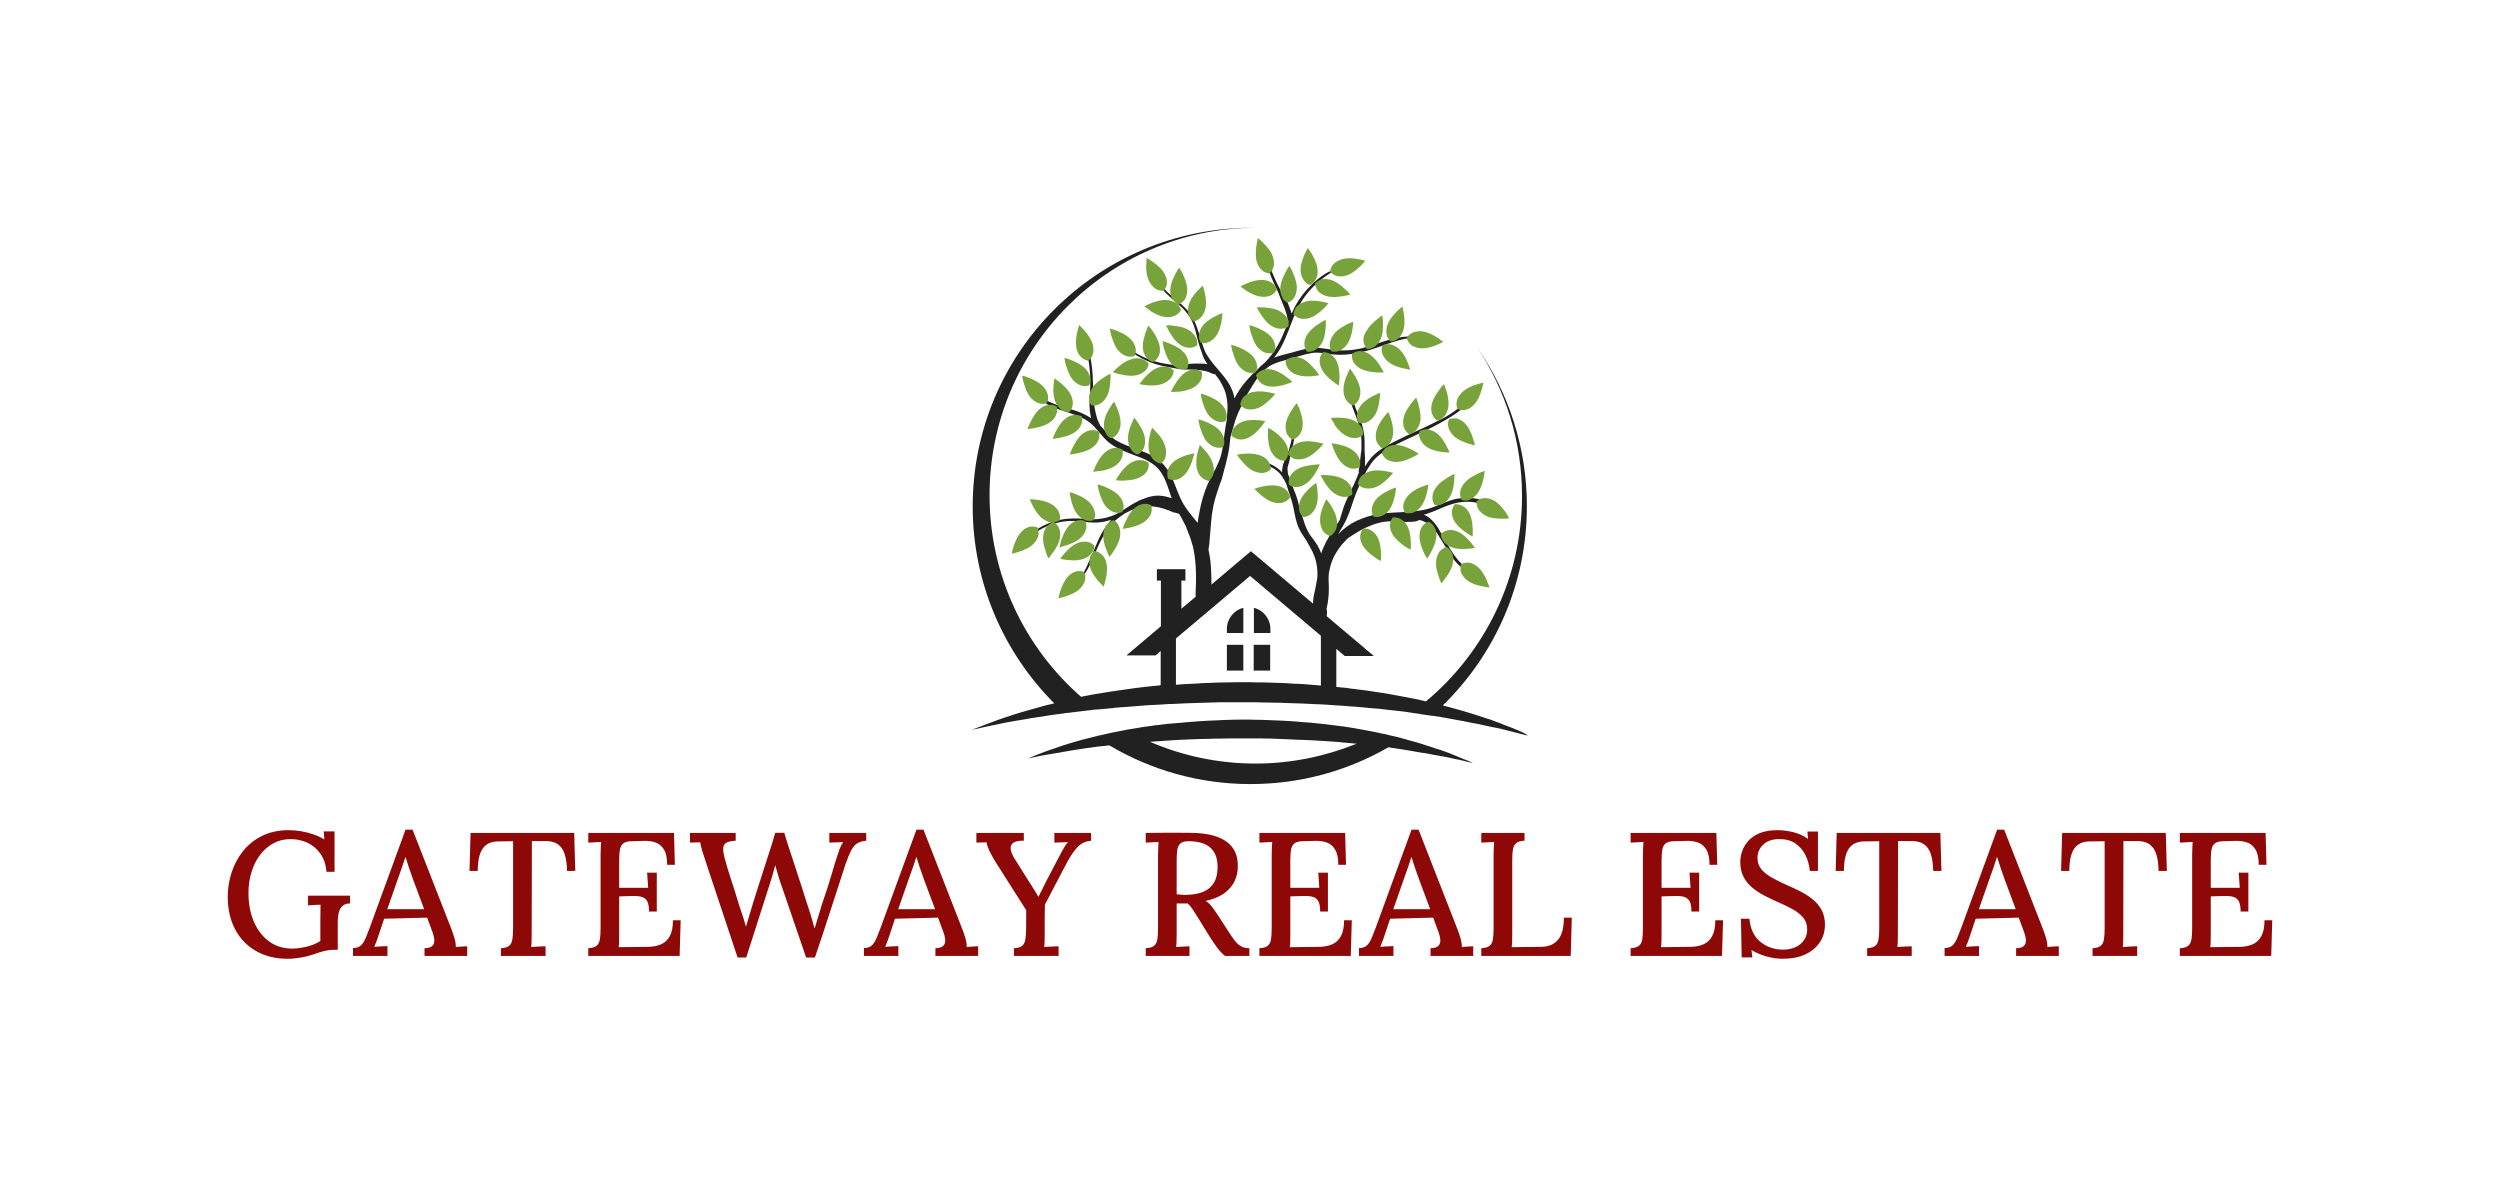 <svg xmlns="http://www.w3.org/2000/svg" viewBox="-45 156.855 768.4 364.69"> <svg xmlns="http://www.w3.org/2000/svg" xmlns:xlink="http://www.w3.org/1999/xlink" version="1.1" id="Layer_1" x="253.771" y="226.855" viewBox="157.7 286.701 263.1 263.3" xml:space="preserve" height="170.987" width="170.857" preserveAspectRatio="xMinYMin" enable-background="new 0 0 595.3 841.9" style="overflow: visible;"><path id="Layer_x0020_1" d="M291.9,540.3c-17.8,0-34.7-3.7-50-10.3c2.9-0.2,5.8-0.4,8.7-0.6c1.5-0.1,3.1-0.2,4.7-0.3c0.8,0,1.6-0.1,2.4-0.1   c0.8,0,1.6-0.1,2.4-0.1c1.6-0.1,3.2-0.1,4.8-0.2c1.6,0,3.2-0.1,4.9-0.1c0.8,0,1.6,0,2.4-0.1c0.8,0,1.6,0,2.4,0   c1.6,0,3.3-0.1,4.9-0.1c1.7,0,3.3,0,5,0l1.3,0l0.6,0l0.6,0l2.5,0c1.7,0,3.3,0,5,0c1.7,0,3.3,0.1,4.9,0.1c0.8,0,1.6,0,2.5,0.1   c0.8,0,1.6,0.1,2.5,0.1c1.6,0.1,3.3,0.1,4.9,0.2c1.6,0.1,3.2,0.2,4.9,0.2c0.8,0,1.6,0.1,2.4,0.1c0.8,0,1.6,0.1,2.4,0.1   c1.6,0.1,3.2,0.2,4.7,0.3c1.6,0.1,3.1,0.2,4.7,0.3c1.5,0.1,3.1,0.2,4.6,0.4c1.5,0.1,3,0.3,4.5,0.4c0.4,0,0.7,0.1,1.1,0.1   c0.4,0,0.7,0.1,1.1,0.1c0,0,0,0,0.1,0C324.8,536.9,308.7,540.3,291.9,540.3L291.9,540.3z M389.7,537.9c-1-0.5-2.3-0.9-3.6-1.5   c-0.7-0.3-1.4-0.6-2.2-0.9c-0.8-0.3-1.6-0.6-2.4-0.9c-0.8-0.3-1.7-0.6-2.6-0.9c-0.2-0.1-0.5-0.2-0.7-0.2c-0.2-0.1-0.5-0.2-0.7-0.2   c-0.5-0.2-1-0.3-1.4-0.5c-1.9-0.6-4-1.3-6.2-2c-1.1-0.3-2.2-0.7-3.4-1c-1.2-0.3-2.4-0.6-3.6-1c-0.5-0.1-1-0.2-1.4-0.4   c-0.1,0-0.3-0.1-0.4-0.1c-0.6-0.2-1.3-0.3-1.9-0.5c-1.3-0.3-2.6-0.6-3.9-0.9c-0.7-0.2-1.3-0.3-2-0.5c-0.7-0.1-1.4-0.3-2.1-0.4   c-0.3-0.1-0.5-0.1-0.8-0.2c-1.1-0.2-2.3-0.5-3.4-0.7c-1.4-0.3-2.9-0.5-4.3-0.8c-0.7-0.1-1.5-0.3-2.2-0.4c-0.4-0.1-0.7-0.1-1.1-0.2   c-0.4-0.1-0.7-0.1-1.1-0.2c-3-0.5-6.1-1-9.2-1.3c-0.8-0.1-1.6-0.2-2.4-0.3c-0.8-0.1-1.6-0.2-2.4-0.3c-1.6-0.2-3.2-0.3-4.8-0.5   c-0.8-0.1-1.6-0.2-2.4-0.2c-0.8-0.1-1.6-0.1-2.5-0.2c-1.6-0.1-3.3-0.3-4.9-0.4c-1.7-0.1-3.3-0.2-5-0.3c-0.8,0-1.7-0.1-2.5-0.1   c-0.8,0-1.7-0.1-2.5-0.1c-1.7-0.1-3.4-0.1-5-0.2c-1.7,0-3.4,0-5.1-0.1l-2.5,0l-0.7,0l-0.6,0l-1.3,0c-1.7,0-3.3,0-5,0.1   c-1.7,0-3.4,0.1-5,0.2c-0.8,0-1.7,0.1-2.5,0.1c-0.8,0-1.7,0.1-2.5,0.1c-1.7,0.1-3.3,0.2-4.9,0.3c-1.6,0.1-3.3,0.3-4.9,0.4   c-0.8,0.1-1.6,0.1-2.4,0.2c-0.8,0.1-1.6,0.2-2.4,0.2c-0.8,0.1-1.6,0.2-2.4,0.2c-0.8,0.1-1.6,0.2-2.4,0.2c-1.6,0.2-3.1,0.4-4.7,0.6   c-0.4,0-0.8,0.1-1.2,0.1c-0.4,0-0.8,0.1-1.1,0.2c-0.8,0.1-1.5,0.2-2.3,0.3c-1.5,0.2-3,0.4-4.5,0.7c-1.5,0.2-2.9,0.5-4.3,0.7   c-0.4,0.1-0.8,0.1-1.2,0.2c-0.3,0.1-0.6,0.1-0.9,0.2c-0.7,0.1-1.4,0.3-2.1,0.4c-1.4,0.3-2.7,0.5-4.1,0.8c-1.3,0.3-2.6,0.6-3.9,0.9   c-0.6,0.1-1.3,0.3-1.9,0.4c-0.6,0.1-1.2,0.3-1.9,0.5c0,0,0,0-0.1,0c-1.2,0.3-2.4,0.6-3.5,0.9c-0.3,0.1-0.6,0.1-0.9,0.2   c-0.3,0.1-0.6,0.2-0.9,0.2c-0.6,0.2-1.1,0.3-1.7,0.5c-1.1,0.3-2.2,0.6-3.2,0.9c-1,0.3-2.1,0.6-3,0.9c-1,0.3-1.9,0.6-2.8,0.9   c-0.9,0.3-1.8,0.6-2.6,0.9c-0.8,0.3-1.6,0.6-2.4,0.8c-0.4,0.1-0.8,0.3-1.1,0.4c-0.4,0.1-0.7,0.3-1.1,0.4c-1.4,0.5-2.6,1-3.7,1.4   c-1.1,0.4-2,0.8-2.7,1.1c-1.5,0.6-2.2,0.9-2.2,0.9s0.8-0.2,2.4-0.5c0.8-0.2,1.7-0.3,2.8-0.6c1.1-0.2,2.4-0.5,3.8-0.7   c0.7-0.1,1.5-0.3,2.3-0.4c0.8-0.1,1.6-0.3,2.5-0.4c0.9-0.1,1.8-0.3,2.7-0.5c0.9-0.1,1.9-0.3,2.9-0.5c1-0.2,2-0.3,3.1-0.5   c1.1-0.2,2.2-0.3,3.3-0.5c0.6-0.1,1.1-0.2,1.7-0.3c0.3,0,0.6-0.1,0.9-0.1c0.3,0,0.6-0.1,0.9-0.1c1.2-0.2,2.4-0.3,3.6-0.5   c0.6-0.1,1.2-0.2,1.9-0.2c0.6-0.1,1.3-0.1,1.9-0.2c0.6-0.1,1.3-0.2,1.9-0.2c19.6,11.6,42.4,18.3,66.7,18.3   c23.8,0,46.1-6.3,65.3-17.4c1.2,0.2,2.4,0.3,3.5,0.5c0.6,0.1,1.3,0.2,1.9,0.3c0.6,0.1,1.2,0.2,1.9,0.3c0.6,0.1,1.2,0.2,1.8,0.3   c0.6,0.1,1.2,0.2,1.8,0.3c1.2,0.2,2.3,0.4,3.4,0.6c0.6,0.1,1.1,0.2,1.7,0.3c0.3,0,0.5,0.1,0.8,0.1c0.3,0,0.5,0.1,0.8,0.1   c1.1,0.2,2.1,0.4,3.1,0.6c0.5,0.1,1,0.2,1.5,0.3c0.2,0,0.5,0.1,0.7,0.1c0.2,0,0.5,0.1,0.7,0.1c0.9,0.2,1.8,0.4,2.7,0.5   c0.9,0.2,1.7,0.3,2.5,0.5c0.8,0.2,1.5,0.3,2.2,0.5c0.7,0.2,1.4,0.3,2,0.4c0.3,0.1,0.6,0.1,0.9,0.2c0.3,0.1,0.6,0.1,0.9,0.2   c1.1,0.3,2.1,0.5,2.8,0.7c1.5,0.4,2.4,0.5,2.4,0.5s-0.8-0.4-2.2-1C391.6,538.7,390.8,538.3,389.7,537.9L389.7,537.9z" style="fill: #131212; fill-opacity: 0.93;"></path><path id="Layer_x0020_1" class="st0" d="M322.8,503.4c-0.7-0.1-1.4-0.1-2-0.2c-2-0.2-4.1-0.3-6.2-0.5c-2.1-0.1-4.1-0.2-6.2-0.3c-1-0.1-2.1-0.1-3.1-0.2   c-1,0-2.1-0.1-3.1-0.1c-2.1-0.1-4.2-0.1-6.3-0.2c-2.1,0-4.2,0-6.3-0.1l-3.2,0l-0.8,0l-0.8,0l-1.6,0c-2.1,0-4.2,0.1-6.2,0.1   c-2.1,0-4.2,0.1-6.3,0.2c-1,0-2.1,0.1-3.1,0.1c-1,0-2.1,0.1-3.1,0.2c-2.1,0.1-4.1,0.2-6.2,0.3c-1.4,0.1-2.7,0.2-4.1,0.3v-21.9   l35.1-29.6l33.5,28.3L322.8,503.4L322.8,503.4z M278.3,496.3h7.8v-12.2h-7.8V496.3z M278.3,476.6v1.9h7.8v-11.9   C281.6,467.7,278.3,471.8,278.3,476.6z M298.9,476.6c0-4.8-3.3-8.9-7.8-10v11.9h7.8V476.6z M298.9,484.1H291v12.2h7.8V484.1z    M418,525.4c-0.9-0.4-2-0.9-3.3-1.4c-1.3-0.6-2.8-1.1-4.6-1.8c-0.9-0.3-1.8-0.7-2.7-1.1c-1-0.3-2-0.7-3-1.1c-1-0.4-2.1-0.8-3.3-1.1   c-0.3-0.1-0.6-0.2-0.9-0.3c-0.3-0.1-0.6-0.2-0.9-0.3c-0.6-0.2-1.2-0.4-1.8-0.6c-1.2-0.4-2.5-0.8-3.8-1.2c-0.3-0.1-0.7-0.2-1-0.3   c-0.3-0.1-0.7-0.2-1-0.3c-0.7-0.2-1.4-0.4-2-0.6c-1.4-0.4-2.8-0.8-4.3-1.2c-0.4-0.1-0.7-0.2-1.1-0.3c-0.4-0.1-0.7-0.2-1.1-0.3   c-0.7-0.2-1.5-0.4-2.3-0.6c-0.1,0-0.3-0.1-0.4-0.1c24.5-23.9,39.8-57.3,39.8-94.3c0-27.9-8.7-53.7-23.4-75   c13.3,20.1,21.1,44.2,21.1,70.1c0,39.1-17.7,74.1-45.5,97.3c-0.4-0.1-0.7-0.2-1.1-0.3c-0.8-0.2-1.7-0.4-2.5-0.6   c-0.8-0.2-1.7-0.3-2.6-0.5c-1.7-0.3-3.5-0.7-5.2-1c-0.9-0.2-1.8-0.3-2.7-0.5c-0.9-0.2-1.8-0.3-2.7-0.5c-0.9-0.2-1.8-0.3-2.8-0.5   c-0.5-0.1-0.9-0.2-1.4-0.2c-0.5-0.1-0.9-0.1-1.4-0.2c-3.8-0.6-7.6-1.2-11.5-1.6c-1-0.1-2-0.2-2.9-0.4c-1-0.1-2-0.3-3-0.3   c-0.9-0.1-1.7-0.2-2.6-0.3v-18l4,3.4h13.8l-22.4-18.9c0-0.1,0.1-0.2,0.1-0.4c0.2-1.1,0.1-2.1-0.1-3.1c1-4.1,1.2-8.2,1-12.5   c-0.1-1.1-0.1-2.3,0-3.4c0-0.4,0.1-0.7,0.1-1.1c0,0,0-0.3,0.1-0.4c0-0.2,0.1-0.3,0.1-0.5c0.3-1.6,0.7-3.2,1.3-4.7   c0.5-1.3,1.1-2.6,2-4c0.8-1.4,1.7-2.6,2.6-3.7c0.9-1,1.8-2,2.7-2.9c0,0,0.1,0,0.1-0.1c1.1-0.7,2.2-1.4,3.2-2.1   c2.1-1.3,4.3-2.6,6.6-3.5c2.3-1,4.7-1.8,7.2-2.2c2.6-0.4,5.3-0.3,8-0.1c1.6,0.1,3.1,0.2,4.7,0.1c1.4-0.1,3-0.1,4.1-0.9   c1.1,0.2,2.2,0.6,3.2,1.2c2.4,1.3,4.3,3.4,5.7,5.7c1.6,2.5,3.2,5.1,4.7,7.6c1.3,2.1,2.6,4.2,4.3,6c1.6,1.7,4.1,3.9,6.6,3.6   c0.2,0,0.3-0.2,0.1-0.4c-1-0.7-2-1.1-3-1.8c-1-0.7-2-1.6-2.8-2.5c-1.7-1.9-3.1-4.1-4.4-6.2c-1.6-2.6-3-5.4-4.6-8   c-0.7-1.2-1.4-2.4-2.3-3.5c-0.9-1.1-1.9-2.1-3.1-3c-0.7-0.5-1.4-0.9-2.2-1.2c0.4-0.1,0.8-0.2,1.1-0.3c4-1.2,7.6-3.2,11.6-4.5   c3.9-1.3,8-1.7,12.1-0.9c2,0.4,4,1,5.8,1.9c1.8,0.9,3.6,1.9,5.3,3c0.5,0.3,0.8-0.3,0.5-0.7c-2.3-2.9-6-4.7-9.5-5.6   c-3.6-1-7.3-1.1-10.9-0.5c-4.1,0.7-7.8,2.7-11.7,4.1c-4.1,1.5-8.5,2-12.8,2.2c-4.4,0.3-8.7,0.3-13,1c-3.6,0.6-7,1.7-10.3,3.2   c-3.2,1.5-6.2,3.7-8.8,6.4c0.9-1.5,1.8-2.9,2.6-4.4c1.1-1.9,1.9-3.8,2.7-5.8c0.8-2,1.4-4.1,2.1-6.1c0.7-2.1,1.5-4.1,2.4-6.1   c1.7-3.8,3.4-7.6,5.8-11c2.3-3.3,5.6-5.6,9.1-7.6c7.5-4.2,15.6-7.2,23.1-11.4c3.7-2,7.3-4.1,10.6-6.7c1.7-1.3,3.3-2.7,4.8-4.3   c1.5-1.6,2.7-3.2,3.6-5.1c0.1-0.1-0.1-0.2-0.2-0.1c-2.7,2.7-5.3,5.5-8.3,7.9c-3,2.4-6.3,4.7-9.8,6.4c-7.7,4-15.7,7.2-23.3,11.2   c-3.6,1.9-7.1,4-9.7,7.1c-1.1,1.3-2,2.6-2.8,4c0.1-1.4,0.2-2.8,0.1-4.2c0-1.6-0.3-3.1-0.2-4.7c0-1.6,0-3.3-0.1-4.9   c-0.2-2.9-0.9-5.7-1.9-8.4c-1-2.7-2.2-5.2-3.1-7.9c-0.5-1.4-1-2.9-1.2-4.4c-0.1-0.7-0.2-1.5-0.3-2.2c-0.2-0.9-0.3-1.6-0.3-2.5   c0-0.1-0.2-0.2-0.2,0c-0.2,1.3-0.5,2.5-0.4,3.8c0.1,1.3,0.4,2.6,0.7,3.9c0.7,2.7,1.8,5.3,2.8,8c1,2.7,1.9,5.4,2.3,8.2   c0.2,1.6,0.2,3.1,0.2,4.7c0,0.7,0,1.5,0,2.2c0,0.9-0.2,1.7-0.3,2.5c-0.2,1.8-0.4,3.5-0.6,5.3c-0.1,0.9-0.4,1.8-0.4,2.6   c0,0.2,0,0.5,0.1,0.7c-0.3,0.7-0.6,1.4-0.8,2.1c-1,2.4-2.1,4.7-3.3,7.1c-1.1,2.4-2.2,4.7-3.1,7.2c-0.7,2-1.2,4.1-1.9,6.1   c-0.9,1.6-2,3.1-3,4.6c-2.3,3.6-4.5,7.3-5.8,11.3c0,0,0-0.1,0-0.1c-0.4-1.4-1.1-2.6-1.8-3.9c-1.1-1.8-2.5-3.5-3.7-5.2   c-1-1.7-1.8-3.5-2.4-5.3c-0.7-2.4-1.5-4.7-2.4-7c-0.2-1.4-0.5-2.8-0.9-4.1c-0.5-1.7-1.1-3.3-1.8-4.9c-0.7-1.8-1.4-3.7-2-5.5   c-0.1-0.5-0.4-0.9-0.6-1.4c-0.1-0.5-0.2-1-0.2-1.5c0-0.5-0.1-1-0.1-1.4c0-0.4,0.1-0.7,0.2-1.1c0.3-1.2,0.8-2.4,0.9-3.6   c0.1-1.2,0.6-2.5,0.9-3.7c0.6-2.4,1.1-4.8,1.4-7.3c0.2-1.2,0.3-2.3,0.3-3.5c0-1.1-0.3-2.2-0.8-3.2c-0.1-0.2-0.3,0-0.3,0.1   c0.2,1.2,0.1,2.6,0,3.8c-0.1,1.3-0.3,2.5-0.5,3.8c-0.4,2.4-1,4.7-1.8,7.1c-0.2,0.6-0.4,1.1-0.6,1.7c-0.3,0.6-0.7,1.1-0.9,1.7   c-0.4,1.1-0.9,2.1-1.1,3.3c-0.2,0.9-0.3,1.9-0.3,2.8c-0.2-0.2-0.4-0.5-0.6-0.7c-1.9-1.9-4.4-3.2-7-4.1c-1.3-0.5-2.7-0.8-4-1.1   c-0.7-0.2-1.3-0.3-2-0.4c-0.8,0-1.4,0.1-2.2,0c0,0,0,0,0,0c0.6,0.2,1.1,0.5,1.7,0.8c0.6,0.3,1.2,0.4,1.8,0.5c1.2,0.3,2.4,0.6,3.6,1   c2.3,0.8,4.6,1.8,6.5,3.4c1,0.8,1.8,1.8,2.5,2.9c0,0.1,0,0.1,0.1,0.2c0.1,0.3,0.3,0.6,0.5,0.8c0,0,0,0,0.1,0.1   c0.4,0.7,0.8,1.5,1.1,2.2c0.1,0.2,0.1,0.5,0.2,0.7c1,3.5,2.4,6.8,3.1,10.3c0.7,3.5,1.2,7,2.8,10.2c0.8,1.7,1.9,3.3,3,4.9   c0,0,0,0.1,0.1,0.1c1.3,2.5,2.9,4.8,3.9,7.5c1,2.5,1.5,5.3,1.6,8c-0.1,0.4-0.1,0.9,0,1.3c0,0.5-0.1,0.9-0.1,1.4   c-0.1,0.7-0.3,1.4-0.4,2.2c-0.3,1.7-0.6,3.3-1,5c-0.4,1.6-0.6,3.3-0.6,4.9l-22.5-19l-6.9-5.8l-6.9,5.8l-11.8,10c0-0.5,0-1,0-1.5   c0-2.6-0.1-5.2-0.3-7.8c-0.2-2.5-0.6-4.9-1.1-7.3c0.1-0.2,0.1-0.4,0.1-0.6c0.3-1.5,0.4-3.1,0.5-4.6c0.2-2.7,0.5-5.5,0.7-8.2   c0.1-0.7,0.1-1.3,0.2-2c0-0.3,0.1-0.7,0.1-1c0,0,0,0,0,0c0-0.2,0.1-0.4,0.1-0.6c0.2-1.3,0.5-2.7,0.7-4c0.6-2.7,1.4-5.3,2.3-7.9   c0.4-1.3,0.9-2.6,1.4-3.9c0.5-1.3,0.7-2.7,1.1-4c0.8-2.6,1.4-5.3,2-8c0.6-2.7,0.9-5.5,1.2-8.3c0.2-0.7,0.4-1.5,0.6-2.2   c0.6-2.1,1.2-4.3,1.9-6.4c0.7-2,1.5-3.9,2.5-5.8c0.3-0.5,0.6-1,0.7-1.6c0.1-0.4,0.1-0.8,0.2-1.2c0.4-0.6,0.7-1.1,1.1-1.7   c1.8-2.8,3.4-5.7,5.3-8.5c1.7-2.4,3.7-4.7,6.2-6.3c2.9-1.8,6.3-2.5,9.5-3.4c3.5-1,6.9-2.2,10.4-2.8c3.6-0.6,7.1,0.4,10.6,0.7   c7,0.6,13.8-1,20.4-3.3c6.8-2.3,14-5.5,21.3-4.5c0,0,0.1-0.1,0-0.1c-3-0.7-6.3-0.8-9.4-0.4c-3.3,0.5-6.5,1.4-9.7,2.4   c-3.2,1-6.4,2.2-9.7,3c-3.6,0.8-7.2,1.1-10.9,0.9c-3.7-0.2-7.3-1.2-10.9-1.2c-3.7,0.1-7.3,1.2-10.8,2.2c-2.9,0.8-5.9,1.4-8.7,2.5   c0.5-0.6,0.9-1.1,1.3-1.7c1.5-2.1,2.7-4.3,3.7-6.6c1.3-2.9,2.5-6,3.6-9c0.1-0.1,0.1-0.2,0.1-0.3c0.6-1.6,1.3-3.2,2.1-4.8   c2-4.3,4.7-8.2,8.1-11.5c1.6-1.6,3.4-3.1,5.2-4.4c1-0.7,1.9-1.3,2.9-2c1-0.8,2.1-1.2,3.2-1.7c1-0.4,1.9-0.9,2.9-1.5   c0.1-0.1,0-0.2-0.1-0.2c-1.1,0.2-2.1,0.5-3.2,1.1c-1,0.5-2,1.1-3.1,1.6c-2.1,0.9-4,2.3-5.8,3.7c-3.6,2.9-6.8,6.4-9.3,10.3   c-1.3,2-2.3,4-3.2,6.1c-0.2-0.6-0.4-1.2-0.6-1.7c-0.7-2.1-1.6-4.2-2.7-6.1c-0.5-0.9-1.2-1.8-1.7-2.8c-0.6-1-1.1-2-1.6-3   c-1-2-1.9-4-2.7-6c-0.4-1.1-0.8-2.2-1.1-3.3c-0.2-0.6-0.3-1.2-0.4-1.8c-0.1-0.6-0.4-1.2-0.5-1.8c0-0.1-0.1,0-0.1,0   c-0.1,0.5-0.1,1-0.2,1.5c0,0.5,0.1,1.1,0.2,1.6c0.2,1,0.4,2.1,0.7,3.1c0.6,2.1,1.4,4.1,2.3,6c0.9,2,2,4,2.7,6.1   c0.8,2.1,1.7,4,2.5,6.1c0.4,1.1,0.7,2.2,1,3.4c0.1,0.6,0.2,1.3,0.4,1.8c0.1,0.2,0.2,0.3,0.3,0.5c-0.5,1.3-1.1,2.7-1.6,4   c-1.9,4.8-4.2,9.4-7.6,13.4c-0.8,0.9-1.5,1.7-2.3,2.5c-1.5,1.1-2.8,2.5-4.1,3.9c0,0,0,0.1-0.1,0.1c-0.6,0.5-1.2,1-1.7,1.6   c-0.9,0.9-1.8,1.8-2.6,2.8c-2.2,2.5-4.1,5.3-5.6,8.3c-0.2-1.4-0.6-2.9-1.2-4.2c-2.2-5.4-6.8-9.3-10.2-14c-0.8-1.1-1.7-2.4-2.3-3.6   c-0.6-1.3-1.1-2.6-1.5-4c-0.9-2.8-1.7-5.6-2.7-8.3c-1-2.6-2.2-5.1-4-7.2c-1.8-2.1-3.9-3.9-6-5.7c-2.3-2-4.7-3.9-6.6-6.3   c-2.2-2.8-3.4-6.4-5.1-9.6c0,0-0.1,0-0.1,0c1.4,5.7,4.5,10.7,8.9,14.6c2,1.8,4.1,3.5,6,5.3c2,2,3.7,4.2,4.9,6.8   c1.2,2.7,1.8,5.5,2.5,8.3c0.7,2.8,1.6,5.4,2.6,8c0.5,1.3,1.2,2.5,2,3.7c-1-0.2-2-0.3-2.9-0.3c-3-0.1-6.1,0.1-9.2,0.4   c-1.6,0.2-3.3,0.3-4.9,0.1c-1.6-0.2-3.3-0.5-4.9-0.8c-3.2-0.7-6.3-1.8-9.2-3.2c-1.6-0.8-3.2-1.7-4.8-2.6c-1.7-0.9-3.2-2.1-4.7-3.4   c0,0,0,0,0,0c1.2,1.1,2.5,2.1,3.7,3.2c1.2,1,2.5,1.9,3.8,2.7c2.8,1.6,5.8,3,8.8,3.9c3.1,1,6.2,1.4,9.4,2c1.5,0.3,3.1,0.5,4.7,0.5   c1.6,0,3.2,0,4.7,0.1c1.6,0.1,3.2,0.3,4.8,0.7c0.8,0.2,1.5,0.4,2.2,0.8c0.7,0.4,1.4,0.6,2.1,0.6c0.5,0.6,0.9,1.2,1.4,1.8   c0.9,1.2,1.5,2.4,2.2,3.7c1.5,2.8,2.2,6,2.3,9.2c0.1,1.7-0.1,3.5-0.2,5.2c0,0.5-0.1,1.1-0.1,1.6c-0.8,3.8-1.2,7.6-1.7,11.5   c-0.4,2.8-0.9,5.6-2,8.2c-0.5,1.2-1,2.3-1.6,3.5c-0.6,1.2-1.4,2.4-2,3.6c-1.3,2.6-2.5,5.3-3.4,8.1c-0.9,2.6-1.6,5.3-2.1,8.1   c-0.4,2-0.8,3.9-1,5.9c-0.7-0.9-1.5-1.8-2.2-2.7c-1.6-1.9-3.1-3.9-4.4-6c-2.4-4-3.7-8.6-5.6-12.8c-1.9-4.2-4.8-7.7-8.8-10   c-3.8-2.2-8-3.4-12-4.9c-1.9-0.7-3.8-1.6-5.5-2.6c-2-1.2-3.6-2.8-5.2-4.5c-0.8-0.9-1.7-1.8-2.5-2.7c-0.1-0.4-0.4-0.8-0.6-1.3   c-0.6-1.2-1-2.5-1.3-3.8c-0.7-2.9-1.2-6-1.3-9c-0.1-3.2-0.1-6.4-0.3-9.6c-0.2-3.1-0.6-6.2-1.2-9.2c-0.3-1.7-0.7-3.4-1.2-5   c-0.3-0.8-0.5-1.7-0.8-2.5c-0.3-0.8-0.7-1.5-1.1-2.3c-0.1-0.1-0.2,0-0.2,0.1c0.2,0.8,0.2,1.6,0.4,2.3c0.2,0.8,0.4,1.5,0.6,2.3   c0.4,1.6,0.8,3.2,1.1,4.7c0.6,3.2,1,6.4,1.2,9.6c0.2,3.2,0,6.4-0.1,9.6c-0.1,1.6-0.2,3.2-0.2,4.9c0,1.5,0.2,3,0.5,4.5   c0.1,0.4,0.2,0.9,0.3,1.3c-1.6-1-3.3-1.9-5-2.6c-4.4-1.8-9.1-2.7-13.4-4.5c-3.9-1.6-7.7-4.1-9.7-7.9c-0.5-0.9-1-1.9-1.3-2.9   c-0.1-0.3-0.5-0.2-0.5,0.1c0.1,2,0.8,3.8,2,5.4c1.2,1.7,2.7,3,4.4,4.2c3.8,2.6,8,4.1,12.4,5.5c2.3,0.7,4.6,1.5,6.7,2.5   c2.2,1.1,4.1,2.4,5.8,4.2c1.7,1.8,3.3,3.9,5,5.7c1.6,1.7,3.4,3,5.4,4.1c3.8,2.1,7.9,3.4,11.9,5c3.7,1.5,7.3,3.6,9.5,7.1   c2.4,3.7,3.4,7.9,4.9,12c-0.3-0.1-0.7-0.2-1-0.3c-2.7-0.9-5.6-1.2-8.4-0.6c-1.3,0.2-2.5,0.7-3.7,1.1c-1.3,0.4-2.6,1-3.8,1.7   c-2.5,1.3-4.9,3-7.3,4.5c-2.6,1.6-5.5,2.7-8.6,3.2c-3.2,0.6-6.5,0.4-9.7,0.1c-5.4-0.4-10.7,0.1-15.8,2.2c-2.7,1.1-5.2,2.5-7.5,4.3   c-1.1,0.9-2.3,1.8-3.2,2.8c-0.9,1-1.8,2.3-2.6,3.4c0,0,0,0.1,0.1,0.1c0.8-1,1.7-1.9,2.7-2.7c1-0.8,1.9-1.7,2.9-2.5   c2-1.5,4.2-2.8,6.4-3.8c4.8-2.2,10-3.1,15.3-2.6c3.1,0.3,6.2,0.8,9.3,0.6c2.2-0.2,4.3-0.6,6.3-1.3c-1.8,2-3.3,4.2-4.6,6.5   c-1.4,2.5-2.4,5.1-3.5,7.7c-1.1,2.7-2.3,5.4-3.6,8.1c-1.4,3-3.1,6.1-5.3,8.5c0,0,0,0,0,0c2.1-1.9,3.8-4,5.3-6.5   c1.5-2.5,2.6-5.1,3.7-7.7c1.1-2.6,2.2-5.1,3.5-7.5c1.3-2.4,2.7-4.8,4.5-6.9c1-1.1,2-2,3.2-2.9c0.6-0.5,1.2-0.9,1.8-1.3   c0.3-0.2,0.7-0.4,0.9-0.7c0,0,0,0,0,0c3.5-1.8,7.1-3.8,11.1-3.9c0.9,0,1.2,0.1,2,0.2c0.1,0,0.1,0,0.1,0c0.2,0,0.3,0.1,0.5,0.1   c0.3,0.1,0.5,0.1,0.9,0.1c0.1,0,0.1,0,0.2,0c1.3,0.2,2.6,0.5,3.9,0.9c0.7,0.2,1.4,0.4,2,0.7c0.1,0,0.2,0.1,0.3,0.1c0,0,0.1,0,0.1,0   c0,0,0.1,0,0.1,0c0.3,0.1,0.6,0.3,0.9,0.4c0.5,0.2,1,0.5,1.4,0.6c0.3,0.1,0.7,0.1,1,0.2c0.1,0,0.2,0.1,0.3,0.1c0.1,0,0.1,0,0.1,0   c0,0,0.1,0,0.1,0c0.4,0.2,0.8,0.3,1.2,0.4c0,0,0,0,0,0c0.7,1.1,1.4,2.2,1.9,3.4c0.3,0.6,0.6,1.2,0.9,1.7c0.1,0.3,0.2,0.5,0.4,0.8   c0.1,0.2,0.2,0.3,0.2,0.5c0,0,0,0,0,0c0,0,0,0,0,0c0.1,0.3,0.2,0.6,0.3,0.9c0.1,0.3,0.2,0.6,0.4,0.9c0,0,0.1,0.2,0.1,0.3   c0,0,0,0.1,0,0.1c0.1,0.3,0.3,0.7,0.4,1c0.1,0.3,0.3,0.6,0.4,0.9c0,0.1,0.1,0.2,0.1,0.3c0.1,0.3,0.2,0.6,0.3,0.9   c0.2,0.6,0.4,1.3,0.6,1.9c0.4,1.2,0.7,2.4,0.9,3.6c0.1,0.6,0.2,1.1,0.3,1.7c0.1,0.6,0.3,1.4,0.3,2c0,0-0.1-0.7,0-0.2   c0,0.1,0,0.3,0,0.4c0,0.3,0.1,0.6,0.1,0.9c0.1,0.7,0.1,1.4,0.2,2c0.1,1.3,0.1,2.5,0.2,3.8c0.1,2.6,0,5.1-0.1,7.7   c0,1.2-0.2,2.5,0,3.7l-6.8,5.7v-13.3h1.9v-5.4h-13.5v5.4h1.9v21.6l-16.3,13.8h13.8l2.4-2.1v16.2c-0.2,0-0.4,0-0.5,0.1   c-1,0.1-2,0.2-3,0.3c-1,0.1-2,0.2-3,0.3c-2,0.2-3.9,0.5-5.8,0.7c-0.5,0.1-1,0.1-1.4,0.2c-0.2,0-0.5,0.1-0.7,0.1   c-0.2,0-0.5,0.1-0.7,0.1c-0.9,0.1-1.9,0.3-2.8,0.4c-1.9,0.3-3.7,0.5-5.6,0.8c-1.8,0.3-3.6,0.6-5.4,0.9c-0.4,0.1-0.9,0.1-1.3,0.2   c-0.4,0.1-0.9,0.1-1.3,0.2c-0.9,0.2-1.7,0.3-2.6,0.5c-1.2,0.2-2.4,0.5-3.6,0.7c-26.5-23.2-43.3-57.3-43.3-95.4   c0-69.5,55.9-125.9,125-126.6c-0.4,0-0.9,0-1.3,0C216.8,287,158,345.9,158,418.6c0,36.4,14.8,69.3,38.6,93.2   c-1.2,0.3-2.3,0.6-3.4,0.8c-0.4,0.1-0.7,0.2-1.1,0.3c-0.4,0.1-0.7,0.2-1.1,0.3c-0.7,0.2-1.4,0.4-2.1,0.6c-1.4,0.4-2.7,0.7-4,1.1   c-1.3,0.4-2.6,0.8-3.8,1.1c-1.2,0.4-2.4,0.7-3.6,1.1c-1.1,0.4-2.2,0.7-3.3,1.1c-1.1,0.3-2.1,0.7-3,1c-0.5,0.2-0.9,0.3-1.4,0.5   c-0.5,0.2-0.9,0.3-1.3,0.5c-1.7,0.6-3.3,1.2-4.6,1.7c-1.3,0.5-2.4,1-3.4,1.3c-1.8,0.7-2.8,1.1-2.8,1.1s1-0.2,2.9-0.6   c1-0.2,2.1-0.5,3.5-0.8c1.4-0.3,3-0.6,4.8-1c0.4-0.1,0.9-0.2,1.4-0.3c0.5-0.1,0.9-0.2,1.4-0.3c1-0.2,2-0.4,3.1-0.6   c1.1-0.2,2.2-0.4,3.4-0.6c1.2-0.2,2.4-0.4,3.6-0.6c1.2-0.2,2.5-0.4,3.9-0.7c1.3-0.2,2.7-0.4,4.1-0.6c0.7-0.1,1.4-0.2,2.1-0.3   c0.4-0.1,0.7-0.1,1.1-0.2c0.4-0.1,0.7-0.1,1.1-0.2c1.5-0.2,3-0.4,4.5-0.6c0.8-0.1,1.5-0.2,2.3-0.3c0.2,0,0.4,0,0.5-0.1   c0.6-0.1,1.2-0.2,1.8-0.2c1.6-0.2,3.2-0.4,4.9-0.6c1.7-0.2,3.4-0.4,5.1-0.6c0.8-0.1,1.6-0.2,2.4-0.3c0.1,0,0.1,0,0.2,0   c0.4-0.1,0.9-0.1,1.3-0.1c0.4,0,0.9-0.1,1.3-0.1c1.8-0.2,3.6-0.3,5.4-0.5c0.2,0,0.5,0,0.7-0.1c0.2,0,0.5,0,0.7-0.1   c0.5,0,0.9-0.1,1.4-0.1c0.9-0.1,1.8-0.2,2.8-0.2c3.7-0.3,7.5-0.6,11.4-0.9c1.9-0.1,3.9-0.2,5.9-0.3c1-0.1,2-0.1,3-0.2   c1-0.1,2-0.1,3-0.1c2-0.1,4-0.2,6-0.3c2-0.1,4-0.1,6.1-0.2c1,0,2-0.1,3.1-0.1c1,0,2,0,3.1-0.1c1,0,2,0,3.1-0.1c0.5,0,1,0,1.5,0   c0.5,0,1,0,1.5,0c2.1,0,4.2,0,6.2,0l1.6,0l0.8,0l0.7,0l3.1,0c2.1,0,4.1,0,6.2,0.1c2.1,0,4.1,0.1,6.2,0.1c1,0,2.1,0,3.1,0.1   c1,0,2.1,0.1,3.1,0.1c2,0.1,4.1,0.1,6.1,0.2c2,0.1,4.1,0.2,6.1,0.3c1,0,2,0.1,3,0.1c0.5,0,1,0.1,1.5,0.1c0.5,0,1,0.1,1.5,0.1   c2,0.1,4,0.3,5.9,0.4l0.7,0l0.7,0.1c0.5,0,1,0.1,1.5,0.1c1,0.1,1.9,0.2,2.9,0.2c1.9,0.2,3.9,0.3,5.7,0.5c1.9,0.2,3.8,0.4,5.6,0.5   c0.5,0,0.9,0.1,1.4,0.1c0.5,0.1,0.9,0.1,1.4,0.2c0.9,0.1,1.8,0.2,2.7,0.3c0.9,0.1,1.8,0.2,2.7,0.3c0.9,0.1,1.8,0.2,2.7,0.3   c1.8,0.2,3.5,0.4,5.2,0.7c0.2,0,0.3,0,0.5,0.1c0.7,0.1,1.4,0.2,2.1,0.3c0.8,0.1,1.7,0.2,2.5,0.4c1.7,0.2,3.3,0.5,4.9,0.7   c0.1,0,0.2,0,0.3,0c0.7,0.1,1.4,0.2,2.1,0.3c0.8,0.1,1.6,0.2,2.3,0.4c0.8,0.1,1.5,0.2,2.3,0.4c0.4,0.1,0.7,0.1,1.1,0.2   c0.4,0.1,0.7,0.1,1.1,0.2c1.5,0.3,2.9,0.5,4.3,0.8c0.7,0.1,1.4,0.2,2.1,0.4c0.3,0.1,0.7,0.1,1,0.2c0.3,0.1,0.7,0.1,1,0.2   c1.3,0.3,2.6,0.5,3.8,0.7c0.6,0.1,1.2,0.2,1.8,0.4c0.3,0.1,0.6,0.1,0.9,0.2c0.3,0.1,0.6,0.1,0.9,0.2c1.2,0.3,2.3,0.5,3.3,0.7   c1.1,0.2,2.1,0.4,3.1,0.6c1,0.2,1.9,0.4,2.8,0.7c0.9,0.2,1.7,0.4,2.5,0.6c0.4,0.1,0.8,0.2,1.2,0.3c0.4,0.1,0.7,0.2,1.1,0.3   c1.4,0.4,2.6,0.6,3.5,0.9c1.9,0.5,2.9,0.7,2.9,0.7S419.8,526.2,418,525.4L418,525.4z" style="fill: #131212; fill-opacity: 0.93;"></path><path id="Layer_x0020_1" class="st1" d="M200.2,373c0.3,0.2,0.6,0.4,1,0.5c0.8,0.3,1.7,0.5,2.5,0.5c0.6-0.6,1.1-1.4,1.3-2.2c0.1-0.3,0.2-0.7,0.3-1   c0.3-2-0.2-4-1.2-5.7c-1-1.7-2.4-3.1-3.9-4.4c-0.3-0.3-0.7-0.6-1-0.9c-0.8-0.6-1.6-1.2-2.5-1.8c-0.2,1-0.3,2-0.4,3   c0,0.4,0,0.9-0.1,1.3c-0.1,2,0,4,0.6,5.9C197.4,370.1,198.5,371.9,200.2,373L200.2,373z M196.8,426c0.9-0.1,1.7-0.4,2.4-0.9   c0.2-0.8,0.2-1.7,0-2.6c-0.1-0.4-0.2-0.7-0.3-1c-0.7-1.8-2.3-3.3-4-4.2c-1.7-0.9-3.7-1.4-5.6-1.7c-0.4-0.1-0.9-0.1-1.3-0.2   c-1-0.1-2-0.2-3-0.2c0.4,0.9,0.8,1.9,1.3,2.8c0.2,0.4,0.4,0.8,0.6,1.2c1,1.7,2.1,3.4,3.6,4.7c1.5,1.3,3.3,2.3,5.3,2.3   C196,426.1,196.4,426,196.8,426L196.8,426z M198.8,428.7c-0.1-0.3-0.3-0.6-0.5-0.9c-0.5-0.7-1.1-1.3-1.9-1.8   c-0.8,0.2-1.6,0.6-2.3,1.1c-0.3,0.2-0.5,0.5-0.8,0.7c-1.3,1.5-1.9,3.5-2,5.5c-0.1,2,0.4,3.9,1,5.8c0.1,0.4,0.3,0.8,0.4,1.3   c0.3,1,0.7,1.9,1.1,2.8c0.7-0.7,1.3-1.5,1.9-2.4c0.3-0.4,0.5-0.7,0.8-1.1c1.1-1.6,2.1-3.4,2.6-5.3   C199.6,432.6,199.6,430.5,198.8,428.7L198.8,428.7z M185.7,378c-0.2,0.4-0.4,0.8-0.6,1.2c-0.4,0.9-0.8,1.9-1.2,2.8   c1-0.1,2-0.2,3-0.4c0.4-0.1,0.9-0.2,1.3-0.3c1.9-0.4,3.9-1,5.6-2c1.7-1,3.2-2.5,3.8-4.4c0.1-0.3,0.2-0.7,0.3-1   c0.1-0.9,0.1-1.7-0.1-2.6c-0.7-0.4-1.6-0.7-2.4-0.8c-0.4,0-0.7,0-1.1,0c-2,0.1-3.8,1.2-5.2,2.5C187.7,374.5,186.6,376.2,185.7,378   L185.7,378z M182.4,360.9c0.6,1.9,1.3,3.8,2.4,5.4c1.1,1.6,2.8,3,4.7,3.5c0.3,0.1,0.7,0.2,1.1,0.2c0.9,0.1,1.7,0,2.5-0.3   c0.4-0.8,0.6-1.6,0.6-2.5c0-0.4,0-0.7-0.1-1.1c-0.3-2-1.5-3.7-3-5c-1.5-1.3-3.3-2.2-5.1-3c-0.4-0.2-0.8-0.3-1.2-0.5   c-0.9-0.4-1.9-0.7-2.9-0.9c0.1,1,0.4,2,0.6,3C182.2,360.1,182.3,360.5,182.4,360.9L182.4,360.9z M186.2,428.1   c-0.4,0-0.7,0.1-1.1,0.1c-1.9,0.4-3.6,1.7-4.8,3.3c-1.2,1.6-2,3.4-2.7,5.3c-0.1,0.4-0.3,0.8-0.4,1.3c-0.3,1-0.6,2-0.7,2.9   c1-0.2,2-0.5,2.9-0.8c0.4-0.1,0.8-0.3,1.3-0.4c1.9-0.7,3.7-1.5,5.2-2.7c1.5-1.2,2.8-2.9,3.2-4.9c0.1-0.4,0.1-0.7,0.1-1.1   c0-0.9-0.1-1.7-0.5-2.5C187.9,428.2,187,428.1,186.2,428.1L186.2,428.1z M208.3,449.2c-0.4,0-0.7,0.1-1.1,0.1   c-1.9,0.4-3.6,1.7-4.8,3.3c-1.2,1.6-2,3.4-2.7,5.3c-0.1,0.4-0.3,0.8-0.4,1.3c-0.3,1-0.6,2-0.7,2.9c1-0.2,2-0.5,2.9-0.8   c0.4-0.1,0.8-0.3,1.3-0.4c1.9-0.7,3.7-1.5,5.2-2.7c1.5-1.2,2.8-2.9,3.2-4.9c0.1-0.4,0.1-0.7,0.1-1.1c0-0.9-0.1-1.7-0.5-2.5   C210,449.3,209.1,449.1,208.3,449.2L208.3,449.2z M229.3,417.6c-0.3-2-1.5-3.7-3-5c-1.5-1.3-3.3-2.2-5.1-3   c-0.4-0.2-0.8-0.3-1.2-0.5c-0.9-0.4-1.9-0.7-2.9-0.9c0.1,1,0.4,2,0.6,3c0.1,0.4,0.2,0.9,0.4,1.3c0.6,1.9,1.3,3.8,2.4,5.4   c1.1,1.6,2.8,3,4.7,3.5c0.3,0.1,0.7,0.2,1.1,0.2c0.9,0.1,1.7,0,2.5-0.3c0.4-0.8,0.6-1.6,0.6-2.5   C229.4,418.3,229.4,417.9,229.3,417.6L229.3,417.6z M240.1,417.4c-0.4,0-0.7,0-1.1,0c-2,0.2-3.8,1.3-5.1,2.7   c-1.4,1.4-2.4,3.2-3.2,5c-0.2,0.4-0.4,0.8-0.6,1.2c-0.4,0.9-0.8,1.9-1.1,2.9c1-0.1,2-0.3,3-0.5c0.4-0.1,0.9-0.2,1.3-0.3   c1.9-0.5,3.8-1.1,5.5-2.2c1.7-1.1,3.1-2.6,3.7-4.5c0.1-0.3,0.2-0.7,0.2-1.1c0.1-0.9,0.1-1.7-0.2-2.6   C241.8,417.7,241,417.4,240.1,417.4z M219,441.3c-0.3-0.2-0.6-0.5-0.9-0.7c-0.7-0.5-1.6-0.8-2.4-0.9c-0.7,0.5-1.3,1.2-1.7,1.9   c-0.2,0.3-0.3,0.6-0.4,1c-0.6,1.9-0.4,4,0.3,5.8c0.7,1.8,1.9,3.5,3.1,5c0.3,0.3,0.6,0.7,0.9,1c0.7,0.8,1.4,1.5,2.1,2.2   c0.3-1,0.6-1.9,0.8-2.9c0.1-0.4,0.2-0.9,0.3-1.3c0.4-1.9,0.6-3.9,0.4-5.9C221.3,444.6,220.5,442.6,219,441.3z M226.6,426.8   c-0.5-0.7-1.2-1.3-1.9-1.7c-0.8,0.2-1.6,0.7-2.3,1.2c-0.3,0.2-0.5,0.5-0.8,0.8c-1.3,1.5-1.8,3.6-1.8,5.5c0,2,0.5,3.9,1.2,5.8   c0.1,0.4,0.3,0.8,0.5,1.3c0.4,0.9,0.8,1.9,1.2,2.8c0.7-0.8,1.3-1.6,1.8-2.4c0.2-0.4,0.5-0.7,0.7-1.1c1-1.7,2-3.5,2.4-5.4   c0.4-1.9,0.4-4-0.5-5.8C227,427.4,226.8,427.1,226.6,426.8L226.6,426.8z M245.9,384.5c-0.3-0.3-0.6-0.7-0.9-1   c-0.7-0.8-1.4-1.5-2.1-2.2c-0.3,1-0.6,1.9-0.9,2.9c-0.1,0.4-0.2,0.9-0.3,1.3c-0.4,1.9-0.6,3.9-0.4,5.9c0.2,2,1,3.9,2.5,5.3   c0.3,0.2,0.5,0.5,0.9,0.7c0.7,0.5,1.6,0.8,2.4,0.9c0.7-0.5,1.3-1.2,1.7-1.9c0.2-0.3,0.3-0.6,0.4-1c0.6-1.9,0.4-4-0.3-5.8   C248.3,387.6,247.2,386,245.9,384.5L245.9,384.5z M240.1,305.5c0.1,2,0.3,4,1.1,5.8c0.7,1.8,2,3.5,3.7,4.5c0.3,0.2,0.6,0.3,1,0.4   c0.8,0.3,1.7,0.4,2.6,0.3c0.5-0.7,0.9-1.5,1.2-2.3c0.1-0.3,0.2-0.7,0.2-1.1c0.2-2-0.5-3.9-1.7-5.6c-1.1-1.6-2.6-2.9-4.2-4.1   c-0.4-0.3-0.7-0.5-1.1-0.8c-0.8-0.6-1.7-1.1-2.6-1.6c-0.1,1-0.1,2-0.1,3C240,304.7,240.1,305.1,240.1,305.5L240.1,305.5z    M253.4,321.5c0.6,0.6,1.3,1.2,2.1,1.5c0.8-0.3,1.5-0.8,2.1-1.4c0.3-0.3,0.5-0.5,0.7-0.8c1.1-1.6,1.4-3.7,1.2-5.7   c-0.2-2-0.9-3.9-1.7-5.7c-0.2-0.4-0.4-0.8-0.6-1.2c-0.4-0.9-0.9-1.8-1.5-2.6c-0.6,0.8-1.1,1.7-1.6,2.6c-0.2,0.4-0.4,0.8-0.6,1.2   c-0.9,1.8-1.6,3.6-1.9,5.6c-0.3,2,0,4,1,5.7C253,320.9,253.2,321.2,253.4,321.5z M256.3,364.2c2-0.3,3.9-0.7,5.7-1.6   c1.8-0.9,3.3-2.3,4.1-4.1c0.1-0.3,0.3-0.7,0.3-1c0.2-0.8,0.2-1.7,0.1-2.6c-0.7-0.5-1.5-0.8-2.4-1c-0.4-0.1-0.7-0.1-1.1-0.1   c-2,0-3.9,0.9-5.4,2.2c-1.5,1.3-2.7,2.9-3.7,4.6c-0.2,0.4-0.5,0.8-0.7,1.1c-0.5,0.9-1,1.8-1.4,2.7c1,0,2,0,3-0.1   C255.4,364.4,255.9,364.3,256.3,364.2L256.3,364.2z M242.8,326.5c1.7,1,3.5,1.9,5.4,2.3c1.9,0.4,4,0.3,5.8-0.6   c0.3-0.2,0.6-0.4,0.9-0.6c0.7-0.5,1.3-1.2,1.7-2c-0.2-0.8-0.7-1.6-1.2-2.3c-0.2-0.3-0.5-0.5-0.8-0.7c-1.5-1.2-3.6-1.7-5.6-1.7   c-2,0-3.9,0.6-5.8,1.2c-0.4,0.1-0.8,0.3-1.2,0.5c-0.9,0.4-1.9,0.8-2.8,1.3c0.8,0.6,1.6,1.2,2.5,1.8   C242,326.1,242.4,326.3,242.8,326.5L242.8,326.5z M260.7,329c0.4,0.8,1,1.4,1.7,2c0.8-0.1,1.7-0.4,2.4-0.9c0.3-0.2,0.6-0.4,0.9-0.7   c1.5-1.3,2.3-3.3,2.6-5.2c0.3-2,0.1-4-0.3-5.9c-0.1-0.4-0.2-0.9-0.3-1.3c-0.2-1-0.5-2-0.8-2.9c-0.8,0.7-1.5,1.4-2.2,2.1   c-0.3,0.3-0.6,0.7-0.9,1c-1.3,1.5-2.5,3.1-3.2,5c-0.7,1.8-1,3.9-0.4,5.8C260.4,328.4,260.5,328.7,260.7,329z M223.9,338.6   c0.6,1.9,1.3,3.8,2.4,5.4c1.1,1.6,2.8,3,4.7,3.5c0.3,0.1,0.7,0.2,1.1,0.2c0.9,0.1,1.7,0,2.5-0.3c0.4-0.8,0.6-1.6,0.6-2.5   c0-0.4,0-0.7-0.1-1.1c-0.3-2-1.5-3.7-3-5c-1.5-1.3-3.3-2.2-5.1-3c-0.4-0.2-0.8-0.3-1.2-0.5c-0.9-0.4-1.9-0.7-2.9-0.9   c0.1,1,0.4,2,0.6,3C223.6,337.8,223.7,338.2,223.9,338.6L223.9,338.6z M209.4,348c0.3,0.2,0.6,0.5,0.9,0.7c0.7,0.5,1.6,0.8,2.4,0.9   c0.7-0.5,1.3-1.2,1.7-1.9c0.2-0.3,0.3-0.7,0.4-1c0.6-1.9,0.4-4-0.3-5.8c-0.7-1.8-1.9-3.5-3.1-5c-0.3-0.3-0.6-0.7-0.9-1   c-0.7-0.8-1.4-1.5-2.1-2.2c-0.3,1-0.6,1.9-0.8,2.9c-0.1,0.4-0.2,0.9-0.3,1.3c-0.4,1.9-0.6,3.9-0.3,5.9   C207.1,344.7,207.9,346.6,209.4,348L209.4,348z M241.1,349.1c0.7,0.6,1.5,1,2.3,1.2c0.7-0.4,1.4-1,1.9-1.7c0.2-0.3,0.4-0.6,0.6-0.9   c0.9-1.8,0.9-3.9,0.4-5.8c-0.5-1.9-1.4-3.7-2.5-5.4c-0.2-0.4-0.5-0.7-0.7-1.1c-0.6-0.8-1.2-1.6-1.9-2.4c-0.5,0.9-0.8,1.8-1.2,2.8   c-0.2,0.4-0.3,0.8-0.4,1.3c-0.6,1.9-1.1,3.8-1.1,5.8c0,2,0.6,4,1.9,5.5C240.5,348.6,240.8,348.9,241.1,349.1L241.1,349.1z    M213.1,367.4c0,0.4,0.1,0.7,0.1,1.1c0.2,0.8,0.5,1.7,1.1,2.3c0.8,0.1,1.7,0.1,2.6-0.2c0.3-0.1,0.7-0.2,1-0.4   c1.8-0.9,3.1-2.5,3.9-4.3c0.8-1.8,1.1-3.8,1.3-5.8c0-0.4,0.1-0.9,0.1-1.3c0.1-1,0.1-2,0-3c-0.9,0.4-1.8,0.9-2.7,1.5   c-0.4,0.2-0.7,0.5-1.1,0.7c-1.6,1.1-3.2,2.3-4.4,3.9C213.8,363.5,213,365.4,213.1,367.4z M227.5,352.1c-0.3,0.3-0.7,0.6-1,0.8   c-0.8,0.7-1.5,1.4-2.2,2.1c0.9,0.4,1.9,0.7,2.9,0.9c0.4,0.1,0.9,0.2,1.3,0.3c1.9,0.4,3.9,0.7,5.9,0.5c2-0.2,3.9-1,5.3-2.4   c0.2-0.3,0.5-0.5,0.7-0.8c0.5-0.7,0.8-1.5,0.9-2.4c-0.5-0.7-1.2-1.3-1.9-1.7c-0.3-0.2-0.6-0.3-1-0.5c-1.9-0.7-3.9-0.5-5.8,0.2   C230.7,349.7,229,350.8,227.5,352.1L227.5,352.1z M202.4,352.5c0.6,1.9,1.3,3.8,2.4,5.4c1.1,1.6,2.8,3,4.7,3.5   c0.3,0.1,0.7,0.2,1.1,0.2c0.9,0.1,1.7,0,2.5-0.3c0.4-0.8,0.6-1.6,0.6-2.5c0-0.4,0-0.7-0.1-1.1c-0.3-2-1.5-3.7-3-5   c-1.5-1.3-3.3-2.2-5.1-3c-0.4-0.2-0.8-0.3-1.2-0.5c-0.9-0.4-1.9-0.7-2.9-0.9c0.1,1,0.4,2,0.6,3   C202.1,351.7,202.2,352.1,202.4,352.5L202.4,352.5z M372.9,412.5c0.1-0.4,0.2-0.9,0.3-1.3c0.2-1,0.4-2,0.5-3c-1,0.3-1.9,0.6-2.9,1   c-0.4,0.2-0.8,0.4-1.2,0.5c-1.8,0.8-3.5,1.8-5,3.2c-1.4,1.4-2.5,3.2-2.8,5.1c0,0.4-0.1,0.7,0,1.1c0.1,0.9,0.3,1.7,0.7,2.5   c0.8,0.3,1.7,0.3,2.6,0.2c0.4,0,0.7-0.1,1.1-0.2c1.9-0.6,3.4-2,4.5-3.7C371.7,416.3,372.4,414.4,372.9,412.5L372.9,412.5z    M365.3,434.7c-0.1-2-0.4-4-1.1-5.8c-0.7-1.8-2-3.5-3.8-4.4c-0.3-0.2-0.7-0.3-1-0.4c-0.8-0.3-1.7-0.4-2.6-0.3   c-0.5,0.7-0.9,1.5-1.1,2.3c-0.1,0.4-0.1,0.7-0.2,1.1c-0.1,2,0.6,3.9,1.8,5.5c1.2,1.6,2.7,2.9,4.3,4.1c0.4,0.3,0.7,0.5,1.1,0.8   c0.8,0.6,1.7,1.1,2.6,1.5c0.1-1,0.1-2,0.1-3C365.4,435.6,365.4,435.2,365.3,434.7L365.3,434.7z M357.7,413.9   c0.1-0.4,0.2-0.9,0.3-1.3c0.2-1,0.3-2,0.4-3c-1,0.3-1.9,0.7-2.8,1.1c-0.4,0.2-0.8,0.4-1.2,0.6c-1.8,0.9-3.5,1.9-4.9,3.3   c-1.4,1.4-2.4,3.2-2.6,5.2c0,0.4,0,0.7,0,1.1c0.1,0.9,0.3,1.7,0.8,2.5c0.8,0.2,1.7,0.3,2.6,0.1c0.4-0.1,0.7-0.1,1-0.3   c1.9-0.6,3.4-2.1,4.4-3.8C356.7,417.7,357.3,415.8,357.7,413.9L357.7,413.9z M251.6,336.8c1,1.7,2.2,3.3,3.7,4.6   c1.5,1.3,3.4,2.1,5.4,2.1c0.4,0,0.7,0,1.1-0.1c0.9-0.2,1.7-0.5,2.4-1c0.2-0.8,0.1-1.7-0.1-2.6c-0.1-0.4-0.2-0.7-0.4-1   c-0.8-1.8-2.4-3.2-4.2-4.1c-1.8-0.9-3.7-1.3-5.7-1.5c-0.4-0.1-0.9-0.1-1.3-0.2c-1-0.1-2-0.2-3-0.1c0.4,0.9,0.9,1.8,1.4,2.7   C251.1,336,251.3,336.4,251.6,336.8L251.6,336.8z M341.4,397.5c0-0.4-0.1-0.7-0.2-1.1c-0.6-1.9-1.9-3.5-3.6-4.6   c-1.6-1.1-3.5-1.8-5.4-2.3c-0.4-0.1-0.9-0.2-1.3-0.3c-1-0.2-2-0.4-3-0.5c0.3,1,0.6,1.9,1,2.9c0.2,0.4,0.3,0.8,0.5,1.2   c0.8,1.8,1.7,3.6,3.1,5c1.3,1.5,3.1,2.6,5.1,2.9c0.4,0,0.7,0.1,1.1,0c0.9,0,1.7-0.3,2.5-0.6C341.4,399.3,341.5,398.4,341.4,397.5   L341.4,397.5z M351.2,440c-0.1-2-0.4-4-1.1-5.8c-0.7-1.8-2-3.5-3.8-4.4c-0.3-0.2-0.7-0.3-1-0.4c-0.8-0.3-1.7-0.4-2.6-0.3   c-0.5,0.7-0.9,1.5-1.1,2.3c-0.1,0.4-0.1,0.7-0.2,1.1c-0.1,2,0.6,3.9,1.8,5.5c1.2,1.6,2.7,2.9,4.3,4.1c0.4,0.3,0.7,0.5,1.1,0.8   c0.8,0.6,1.7,1.1,2.6,1.5c0.1-1,0.1-2,0.1-3C351.3,440.8,351.2,440.4,351.2,440z M343.4,409.9c1.9,0.5,4,0.2,5.8-0.6   c1.8-0.8,3.4-2.1,4.8-3.4c0.3-0.3,0.6-0.6,1-0.9c0.7-0.7,1.4-1.5,2-2.3c-1-0.3-2-0.5-3-0.7c-0.4-0.1-0.9-0.1-1.3-0.2   c-2-0.3-4-0.4-5.9,0c-1.9,0.4-3.8,1.3-5.1,2.8c-0.2,0.3-0.4,0.6-0.6,0.9c-0.4,0.8-0.7,1.6-0.8,2.5c0.5,0.7,1.3,1.2,2,1.6   C342.7,409.6,343,409.8,343.4,409.9L343.4,409.9z M401,452.8c-0.9-1.8-1.9-3.5-3.2-4.9c-1.4-1.4-3.2-2.5-5.1-2.7   c-0.4,0-0.7,0-1.1,0c-0.9,0.1-1.7,0.3-2.5,0.7c-0.2,0.8-0.3,1.7-0.2,2.6c0,0.4,0.1,0.7,0.2,1.1c0.6,1.9,2,3.4,3.7,4.5   c1.7,1.1,3.6,1.7,5.5,2.1c0.4,0.1,0.9,0.2,1.3,0.3c1,0.2,2,0.4,3,0.5c-0.3-1-0.7-1.9-1.1-2.8C401.4,453.6,401.2,453.2,401,452.8   L401,452.8z M410.4,421.6c-0.3-0.4-0.5-0.7-0.8-1.1c-1.2-1.6-2.5-3.1-4.1-4.2s-3.6-1.8-5.6-1.6c-0.4,0-0.7,0.1-1.1,0.2   c-0.8,0.2-1.6,0.6-2.3,1.2c-0.1,0.9,0,1.7,0.3,2.6c0.1,0.3,0.3,0.7,0.4,1c1,1.7,2.7,3,4.5,3.7c1.8,0.7,3.8,0.9,5.8,1   c0.4,0,0.9,0,1.3,0c1,0,2,0,3-0.1C411.5,423.3,411,422.5,410.4,421.6L410.4,421.6z M384.3,439.6c-0.5-0.7-1.1-1.3-1.9-1.8   c-0.8,0.2-1.6,0.6-2.3,1.1c-0.3,0.2-0.5,0.5-0.8,0.7c-1.3,1.5-1.9,3.5-2,5.5c-0.1,2,0.4,3.9,1,5.8c0.1,0.4,0.3,0.8,0.4,1.3   c0.3,1,0.7,1.9,1.1,2.8c0.7-0.7,1.3-1.5,1.9-2.4c0.3-0.4,0.5-0.7,0.8-1.1c1.1-1.6,2.1-3.4,2.6-5.3c0.5-1.9,0.5-4-0.3-5.8   C384.7,440.3,384.5,439.9,384.3,439.6L384.3,439.6z M391.4,438.7c0.4,0,0.9-0.1,1.3-0.1c1-0.1,2-0.2,3-0.4   c-0.6-0.8-1.2-1.6-1.8-2.4c-0.3-0.3-0.6-0.7-0.9-1c-1.3-1.5-2.8-2.8-4.5-3.8c-1.7-1-3.8-1.5-5.7-1.1c-0.4,0.1-0.7,0.2-1,0.3   c-0.8,0.3-1.6,0.8-2.2,1.4c0,0.9,0.2,1.7,0.6,2.5c0.1,0.3,0.3,0.6,0.5,0.9c1.1,1.6,2.9,2.7,4.8,3.2   C387.4,438.8,389.4,438.8,391.4,438.7L391.4,438.7z M258.7,394.5c-1.9,0.7-3.7,1.5-5.3,2.7c-1.6,1.2-2.8,2.9-3.2,4.8   c-0.1,0.4-0.1,0.7-0.1,1.1c0,0.9,0.1,1.7,0.5,2.5c0.8,0.3,1.7,0.5,2.5,0.5c0.4,0,0.7-0.1,1.1-0.1c1.9-0.4,3.6-1.7,4.8-3.2   c1.2-1.5,2-3.4,2.7-5.2c0.2-0.4,0.3-0.8,0.4-1.3c0.3-1,0.6-1.9,0.8-2.9c-1,0.2-2,0.5-2.9,0.8C259.5,394.2,259.1,394.3,258.7,394.5   L258.7,394.5z M376.4,428.2c-0.2-0.3-0.4-0.6-0.6-0.9c-0.6-0.7-1.3-1.2-2.1-1.5c-0.8,0.3-1.5,0.8-2.2,1.4c-0.3,0.3-0.5,0.5-0.7,0.8   c-1.1,1.6-1.5,3.7-1.3,5.7c0.2,2,0.8,3.9,1.6,5.7c0.2,0.4,0.4,0.8,0.5,1.2c0.4,0.9,0.9,1.8,1.5,2.7c0.6-0.8,1.1-1.7,1.6-2.6   c0.2-0.4,0.4-0.8,0.6-1.2c0.9-1.8,1.7-3.6,2-5.6C377.7,432,377.5,429.9,376.4,428.2L376.4,428.2z M281.3,346.3   c0.6,1.9,1.3,3.8,2.4,5.4c1.1,1.6,2.8,3,4.7,3.5c0.3,0.1,0.7,0.2,1.1,0.2c0.9,0.1,1.7,0,2.5-0.3c0.4-0.8,0.6-1.6,0.6-2.5   c0-0.4,0-0.7-0.1-1.1c-0.3-2-1.5-3.7-3-5c-1.5-1.3-3.3-2.2-5.1-3c-0.4-0.2-0.8-0.3-1.2-0.5c-0.9-0.4-1.9-0.7-2.9-0.9   c0.1,1,0.4,2,0.6,3C281.1,345.4,281.2,345.8,281.3,346.3z M275.1,369.6c-1.5-1.3-3.3-2.2-5.1-3c-0.4-0.2-0.8-0.3-1.2-0.5   c-0.9-0.4-1.9-0.7-2.9-0.9c0.1,1,0.4,2,0.6,3c0.1,0.4,0.2,0.9,0.4,1.3c0.6,1.9,1.3,3.8,2.4,5.4c1.1,1.6,2.8,3,4.7,3.5   c0.3,0.1,0.7,0.2,1.1,0.2c0.9,0.1,1.7,0,2.5-0.3c0.4-0.8,0.6-1.6,0.6-2.5c0-0.4,0-0.7-0.1-1.1C277.8,372.7,276.6,370.9,275.1,369.6   L275.1,369.6z M289.4,385.6c1.7-1,3.1-2.4,4.4-3.9c0.3-0.3,0.6-0.7,0.9-1c0.6-0.8,1.2-1.6,1.8-2.5c-1-0.2-2-0.3-3-0.4   c-0.4,0-0.9,0-1.3-0.1c-2-0.1-4,0-5.9,0.6c-1.9,0.6-3.7,1.7-4.8,3.3c-0.2,0.3-0.4,0.6-0.5,1c-0.3,0.8-0.5,1.7-0.5,2.5   c0.6,0.6,1.4,1.1,2.2,1.4c0.3,0.1,0.7,0.2,1,0.3C285.7,387.2,287.7,386.6,289.4,385.6L289.4,385.6z M268.5,392.7   c-0.3-0.3-0.6-0.7-0.9-1c-0.7-0.8-1.4-1.5-2.1-2.2c-0.3,1-0.6,1.9-0.9,2.9c-0.1,0.4-0.2,0.9-0.3,1.3c-0.4,1.9-0.6,3.9-0.4,5.9   c0.2,2,1,3.9,2.5,5.3c0.3,0.2,0.5,0.5,0.9,0.7c0.7,0.5,1.6,0.8,2.4,0.9c0.7-0.5,1.3-1.2,1.7-1.9c0.2-0.3,0.3-0.6,0.4-1   c0.6-1.9,0.4-4-0.3-5.8C270.9,395.9,269.7,394.3,268.5,392.7L268.5,392.7z M274,381.8c-1.5-1.3-3.3-2.2-5.1-3   c-0.4-0.2-0.8-0.3-1.2-0.5c-0.9-0.4-1.9-0.7-2.9-0.9c0.1,1,0.4,2,0.6,3c0.1,0.4,0.2,0.9,0.4,1.3c0.6,1.9,1.3,3.8,2.4,5.4   c1.1,1.6,2.8,3,4.7,3.5c0.3,0.1,0.7,0.2,1.1,0.2c0.9,0.1,1.7,0,2.5-0.3c0.4-0.8,0.6-1.6,0.6-2.5c0-0.4,0-0.7-0.1-1.1   C276.7,384.9,275.5,383.1,274,381.8L274,381.8z M337,409.2c-0.9-1.8-2.5-3.1-4.3-3.9c-1.8-0.8-3.8-1.2-5.7-1.4   c-0.4,0-0.9-0.1-1.3-0.1c-1-0.1-2-0.1-3,0c0.4,0.9,0.9,1.8,1.4,2.7c0.2,0.4,0.5,0.8,0.7,1.1c1.1,1.7,2.3,3.2,3.9,4.5   c1.6,1.2,3.5,2,5.5,2c0.4,0,0.7-0.1,1.1-0.1c0.8-0.2,1.7-0.5,2.3-1c0.1-0.8,0.1-1.7-0.2-2.6C337.3,409.8,337.2,409.5,337,409.2   L337,409.2z M327.9,418.7c-0.2-0.4-0.5-0.8-0.7-1.1c-0.6-0.8-1.2-1.7-1.8-2.4c-0.5,0.9-0.9,1.8-1.3,2.8c-0.2,0.4-0.3,0.8-0.5,1.2   c-0.7,1.9-1.2,3.8-1.2,5.8c0,2,0.5,4,1.7,5.6c0.2,0.3,0.5,0.5,0.8,0.8c0.7,0.6,1.4,1,2.3,1.2c0.8-0.4,1.4-1,1.9-1.7   c0.2-0.3,0.4-0.6,0.6-0.9c0.9-1.8,1-3.9,0.5-5.8C329.8,422.2,328.9,420.4,327.9,418.7z M295.9,402.7c0.4-0.1,0.7-0.2,1-0.3   c0.8-0.3,1.6-0.8,2.2-1.4c0-0.9-0.2-1.7-0.5-2.5c-0.1-0.3-0.3-0.7-0.5-1c-1.1-1.7-2.9-2.8-4.8-3.3c-1.9-0.6-3.9-0.7-5.9-0.6   c-0.4,0-0.9,0-1.3,0.1c-1,0.1-2,0.2-3,0.4c0.5,0.9,1.1,1.7,1.8,2.5c0.3,0.3,0.6,0.7,0.9,1c1.3,1.5,2.7,2.9,4.4,3.9   C292,402.4,294,403,295.9,402.7L295.9,402.7z M317.8,399.1c-2,0.3-3.9,0.7-5.7,1.6c-1.8,0.9-3.3,2.3-4.1,4.1   c-0.1,0.3-0.3,0.7-0.3,1c-0.2,0.8-0.2,1.7,0,2.6c0.7,0.5,1.5,0.8,2.4,0.9c0.4,0.1,0.7,0.1,1.1,0.1c2,0,3.9-0.9,5.4-2.2   c1.5-1.3,2.7-2.9,3.7-4.6c0.2-0.4,0.5-0.8,0.7-1.2c0.5-0.9,0.9-1.8,1.3-2.7c-1,0-2,0.1-3,0.2C318.6,399,318.2,399.1,317.8,399.1   L317.8,399.1z M306.7,411.1c-1.4-1.4-3.3-2.2-5.3-2.4c-2-0.2-3.9,0-5.9,0.4c-0.4,0.1-0.9,0.2-1.3,0.3c-1,0.2-2,0.5-2.9,0.9   c0.7,0.7,1.4,1.4,2.2,2.1c0.3,0.3,0.7,0.6,1,0.9c1.5,1.2,3.2,2.4,5,3.1c1.9,0.7,3.9,0.9,5.8,0.2c0.3-0.1,0.7-0.3,1-0.5   c0.8-0.4,1.4-1,1.9-1.7c-0.1-0.8-0.5-1.7-0.9-2.4C307.2,411.6,307,411.4,306.7,411.1L306.7,411.1z M321.1,410.4c-0.1-1-0.3-2-0.5-3   c-0.8,0.6-1.6,1.2-2.4,1.9c-0.3,0.3-0.7,0.6-1,0.9c-1.4,1.4-2.8,2.9-3.7,4.6c-0.9,1.8-1.4,3.8-0.9,5.7c0.1,0.4,0.2,0.7,0.3,1   c0.3,0.8,0.8,1.5,1.5,2.1c0.9,0,1.7-0.2,2.5-0.6c0.3-0.2,0.6-0.3,0.9-0.6c1.6-1.2,2.6-3,3.1-4.9c0.5-1.9,0.5-3.9,0.3-5.9   C321.2,411.3,321.2,410.9,321.1,410.4L321.1,410.4z M350.4,351.4c-1.1-1.6-2.4-3.2-4-4.4c-1.6-1.2-3.5-2-5.5-1.9   c-0.4,0-0.7,0.1-1.1,0.2c-0.8,0.2-1.6,0.6-2.3,1.1c-0.1,0.9,0,1.7,0.2,2.6c0.1,0.3,0.2,0.7,0.4,1c0.9,1.8,2.5,3.1,4.4,3.8   c1.8,0.8,3.8,1.1,5.8,1.3c0.4,0,0.9,0.1,1.3,0.1c1,0,2,0,3,0c-0.4-0.9-1-1.8-1.5-2.6C350.9,352.1,350.6,351.8,350.4,351.4   L350.4,351.4z M350,389.3c0.5,0.7,1.1,1.4,1.8,1.8c0.8-0.2,1.6-0.6,2.3-1.1c0.3-0.2,0.6-0.5,0.8-0.7c1.3-1.4,2-3.4,2.1-5.4   c0.1-2-0.3-3.9-0.8-5.9c-0.1-0.4-0.2-0.9-0.4-1.3c-0.3-1-0.7-1.9-1.1-2.8c-0.7,0.7-1.4,1.5-2,2.3c-0.3,0.4-0.5,0.7-0.8,1.1   c-1.1,1.6-2.2,3.3-2.7,5.2c-0.6,1.9-0.6,4,0.1,5.8C349.6,388.7,349.8,389,350,389.3L350,389.3z M369.2,371.3   c-0.1-0.4-0.2-0.9-0.3-1.3c-0.3-1-0.6-1.9-1-2.9c-0.7,0.7-1.4,1.5-2,2.3c-0.3,0.3-0.5,0.7-0.8,1.1c-1.2,1.6-2.3,3.3-2.9,5.2   c-0.6,1.9-0.7,4,0,5.8c0.1,0.3,0.3,0.7,0.5,1c0.5,0.7,1.1,1.4,1.8,1.9c0.8-0.2,1.7-0.5,2.4-1c0.3-0.2,0.6-0.4,0.8-0.7   c1.4-1.4,2.1-3.4,2.3-5.4C370,375.2,369.7,373.2,369.2,371.3L369.2,371.3z M353.8,396.2c1.6,1.1,3.7,1.5,5.7,1.3   c2-0.2,3.9-0.9,5.7-1.7c0.4-0.2,0.8-0.4,1.2-0.6c0.9-0.4,1.8-0.9,2.7-1.5c-0.8-0.6-1.7-1.1-2.6-1.6c-0.4-0.2-0.8-0.4-1.2-0.6   c-1.8-0.9-3.6-1.6-5.6-1.9c-2-0.3-4,0-5.7,1c-0.3,0.2-0.6,0.4-0.9,0.7c-0.6,0.6-1.2,1.3-1.5,2.1c0.3,0.8,0.8,1.5,1.4,2.1   C353.2,395.8,353.5,396,353.8,396.2z M329.6,380.4c1.2,1.6,2.5,3.1,4.2,4.2c1.6,1.1,3.6,1.8,5.6,1.6c0.4,0,0.7-0.1,1.1-0.2   c0.8-0.2,1.6-0.6,2.3-1.2c0.1-0.9,0-1.7-0.3-2.6c-0.1-0.3-0.3-0.7-0.4-1c-1-1.7-2.7-2.9-4.5-3.6c-1.8-0.7-3.8-0.9-5.8-1   c-0.4,0-0.9,0-1.3,0c-1,0-2,0-3,0.2c0.5,0.9,1,1.7,1.6,2.6C329.1,379.6,329.3,380,329.6,380.4L329.6,380.4z M344.5,378.8   c1.8-0.8,3.3-2.3,4.2-4c0.9-1.7,1.4-3.7,1.7-5.7c0.1-0.4,0.1-0.9,0.2-1.3c0.1-1,0.2-2,0.2-3c-0.9,0.4-1.9,0.8-2.8,1.3   c-0.4,0.2-0.8,0.4-1.2,0.6c-1.7,1-3.4,2.1-4.7,3.6c-1.3,1.5-2.2,3.4-2.3,5.3c0,0.4,0,0.7,0.1,1.1c0.1,0.9,0.4,1.7,0.9,2.4   c0.8,0.2,1.7,0.2,2.6,0C343.9,379.1,344.2,379,344.5,378.8L344.5,378.8z M390.9,430.5c0.4,0.3,0.7,0.5,1.1,0.8   c0.8,0.6,1.7,1.1,2.6,1.5c0.1-1,0.1-2,0.1-3c0-0.4,0-0.9-0.1-1.3c-0.1-2-0.4-4-1.1-5.8c-0.7-1.8-2-3.5-3.8-4.4   c-0.3-0.2-0.7-0.3-1-0.4c-0.8-0.3-1.7-0.4-2.6-0.3c-0.5,0.7-0.9,1.5-1.1,2.3c-0.1,0.4-0.1,0.7-0.2,1.1c-0.1,2,0.6,3.9,1.8,5.5   C387.8,428.1,389.3,429.4,390.9,430.5L390.9,430.5z M390.1,373c0.4,0,0.7-0.1,1.1-0.1c1.9-0.4,3.6-1.7,4.8-3.3   c1.2-1.6,2-3.4,2.6-5.3c0.1-0.4,0.3-0.8,0.4-1.3c0.3-1,0.5-2,0.7-3c-1,0.2-2,0.5-2.9,0.8c-0.4,0.1-0.8,0.3-1.3,0.4   c-1.8,0.7-3.7,1.5-5.2,2.8c-1.5,1.2-2.8,2.9-3.2,4.9c-0.1,0.4-0.1,0.7-0.1,1.1c0,0.9,0.1,1.7,0.5,2.5   C388.3,372.9,389.2,373,390.1,373L390.1,373z M397.5,411.6c1-1.7,1.6-3.6,2.1-5.5c0.1-0.4,0.2-0.9,0.3-1.3c0.2-1,0.4-2,0.4-3   c-1,0.3-1.9,0.7-2.8,1.1c-0.4,0.2-0.8,0.4-1.2,0.6c-1.8,0.9-3.5,1.9-4.9,3.3c-1.4,1.4-2.5,3.2-2.7,5.2c0,0.4,0,0.7,0,1.1   c0.1,0.9,0.3,1.7,0.7,2.5c0.8,0.2,1.7,0.3,2.6,0.2c0.4-0.1,0.7-0.1,1.1-0.3C394.9,414.7,396.4,413.3,397.5,411.6L397.5,411.6z    M334.3,332.9c-1.7,0.9-3.4,2-4.8,3.5c-1.3,1.4-2.3,3.3-2.5,5.3c0,0.4,0,0.7,0,1.1c0.1,0.9,0.4,1.7,0.8,2.4   c0.8,0.2,1.7,0.2,2.6,0.1c0.4-0.1,0.7-0.2,1-0.3c1.8-0.7,3.3-2.2,4.3-3.9c1-1.7,1.5-3.7,1.9-5.6c0.1-0.4,0.2-0.9,0.2-1.3   c0.2-1,0.3-2,0.3-3c-1,0.3-1.9,0.7-2.8,1.2C335.1,332.4,334.7,332.6,334.3,332.9L334.3,332.9z M369.8,386.8c0.8,1.8,2.3,3.3,4,4.2   c1.7,0.9,3.7,1.4,5.6,1.7c0.4,0.1,0.9,0.1,1.3,0.2c1,0.1,2,0.2,3,0.2c-0.4-0.9-0.8-1.9-1.3-2.8c-0.2-0.4-0.4-0.8-0.6-1.2   c-1-1.7-2.1-3.4-3.6-4.7c-1.5-1.3-3.4-2.2-5.3-2.3c-0.4,0-0.7,0-1.1,0.1c-0.9,0.1-1.7,0.4-2.4,0.9c-0.2,0.8-0.2,1.7,0,2.6   C369.5,386.1,369.7,386.5,369.8,386.8L369.8,386.8z M376.7,417.9c0.8,0.2,1.7,0.1,2.6-0.1c0.4-0.1,0.7-0.2,1-0.4   c1.8-0.8,3.2-2.4,4-4.2c0.9-1.8,1.3-3.8,1.5-5.7c0.1-0.4,0.1-0.9,0.1-1.3c0.1-1,0.1-2,0.1-3c-0.9,0.4-1.8,0.9-2.7,1.4   c-0.4,0.2-0.8,0.5-1.1,0.7c-1.7,1.1-3.3,2.2-4.5,3.8c-1.3,1.5-2.1,3.4-2.1,5.4c0,0.4,0,0.7,0.1,1.1   C375.8,416.4,376.2,417.2,376.7,417.9L376.7,417.9z M318.8,345.1c0.3-0.1,0.7-0.2,1-0.4c1.8-0.9,3.1-2.5,3.9-4.3   c0.8-1.8,1.1-3.8,1.3-5.8c0-0.4,0.1-0.9,0.1-1.3c0.1-1,0.1-2,0-3c-0.9,0.4-1.8,0.9-2.7,1.5c-0.4,0.2-0.7,0.5-1.1,0.7   c-1.6,1.1-3.2,2.4-4.4,3.9c-1.2,1.6-2,3.5-1.9,5.5c0,0.4,0.1,0.7,0.1,1.1c0.2,0.8,0.6,1.7,1.1,2.3   C317.1,345.5,318,345.4,318.8,345.1z M309.3,348c-0.4,0.1-0.7,0.1-1,0.3c-0.8,0.3-1.6,0.7-2.2,1.3c0,0.9,0.1,1.7,0.5,2.5   c0.1,0.3,0.3,0.7,0.5,1c1.1,1.7,2.9,2.8,4.7,3.3c1.9,0.6,3.9,0.7,5.9,0.6c0.4,0,0.9,0,1.3-0.1c1-0.1,2-0.2,3-0.4   c-0.5-0.9-1.1-1.7-1.8-2.5c-0.3-0.3-0.6-0.7-0.9-1c-1.3-1.5-2.7-2.9-4.4-3.9C313.3,348.2,311.2,347.6,309.3,348L309.3,348z    M311.4,369.7c-0.7,0.8-1.3,1.6-1.8,2.4c-0.3,0.4-0.5,0.7-0.7,1.1c-1.1,1.7-2,3.4-2.5,5.4c-0.5,1.9-0.4,4,0.4,5.8   c0.2,0.3,0.3,0.6,0.6,0.9c0.5,0.7,1.2,1.3,1.9,1.7c0.8-0.2,1.6-0.6,2.3-1.2c0.3-0.2,0.5-0.5,0.8-0.8c1.3-1.5,1.8-3.5,1.8-5.5   c0-2-0.5-3.9-1.1-5.8c-0.1-0.4-0.3-0.8-0.4-1.3C312.2,371.6,311.8,370.6,311.4,369.7L311.4,369.7z M383.1,380.9   c0.4,1.9,1.7,3.6,3.2,4.9c1.5,1.2,3.4,2,5.2,2.7c0.4,0.2,0.8,0.3,1.3,0.4c1,0.3,1.9,0.6,2.9,0.8c-0.2-1-0.4-2-0.8-2.9   c-0.1-0.4-0.3-0.8-0.4-1.3c-0.7-1.9-1.5-3.7-2.7-5.3c-1.2-1.6-2.9-2.8-4.8-3.2c-0.4-0.1-0.7-0.1-1.1-0.1c-0.9,0-1.7,0.1-2.5,0.5   c-0.3,0.8-0.5,1.7-0.5,2.5C383,380.1,383,380.5,383.1,380.9L383.1,380.9z M293.3,359c0.2,0.3,0.5,0.6,0.7,0.8   c1.4,1.4,3.4,2,5.4,2.1c2,0.1,3.9-0.3,5.8-0.8c0.4-0.1,0.9-0.2,1.3-0.4c1-0.3,1.9-0.6,2.8-1c-0.7-0.7-1.5-1.4-2.3-2   c-0.4-0.3-0.7-0.5-1.1-0.8c-1.6-1.1-3.3-2.2-5.2-2.8c-1.9-0.6-4-0.7-5.8,0.1c-0.3,0.1-0.7,0.3-1,0.5c-0.7,0.5-1.4,1.1-1.8,1.8   C292.4,357.5,292.8,358.3,293.3,359z M298.1,346.1c0.9,0.1,1.7,0,2.5-0.3c0.4-0.8,0.6-1.6,0.6-2.5c0-0.4,0-0.7-0.1-1.1   c-0.3-2-1.5-3.7-3-5c-1.5-1.3-3.3-2.2-5.1-3c-0.4-0.2-0.8-0.3-1.2-0.5c-0.9-0.4-1.9-0.7-2.9-0.9c0.1,1,0.4,2,0.6,3   c0.1,0.4,0.2,0.9,0.4,1.3c0.6,1.9,1.3,3.8,2.4,5.4c1.1,1.6,2.8,3,4.7,3.5C297.3,346,297.7,346.1,298.1,346.1L298.1,346.1z    M309.4,395.7c0.3,0.2,0.7,0.3,1,0.4c1.9,0.5,4,0.2,5.8-0.6c1.8-0.8,3.4-2.1,4.8-3.4c0.3-0.3,0.6-0.6,1-0.9c0.7-0.7,1.4-1.5,2-2.3   c-1-0.3-2-0.5-3-0.7c-0.4-0.1-0.9-0.1-1.3-0.2c-2-0.3-4-0.4-5.9,0c-1.9,0.4-3.8,1.3-5.1,2.8c-0.2,0.3-0.4,0.6-0.6,0.9   c-0.4,0.8-0.7,1.6-0.8,2.5C307.9,394.7,308.6,395.3,309.4,395.7L309.4,395.7z M355.4,350.7c1.6,1.1,3.5,1.8,5.4,2.3   c0.4,0.1,0.9,0.2,1.3,0.3c1,0.2,2,0.4,3,0.6c-0.3-1-0.6-1.9-1-2.9c-0.2-0.4-0.3-0.8-0.5-1.2c-0.8-1.8-1.7-3.6-3.1-5   c-1.3-1.5-3.1-2.6-5-2.9c-0.4,0-0.7-0.1-1.1-0.1c-0.9,0-1.7,0.2-2.5,0.6c-0.3,0.8-0.4,1.7-0.3,2.6c0,0.4,0.1,0.7,0.2,1.1   C352.4,348,353.8,349.6,355.4,350.7L355.4,350.7z M327.8,358.9c0.3,0.3,0.7,0.6,1,0.8c0.8,0.6,1.6,1.2,2.5,1.7c0.1-1,0.2-2,0.3-3   c0-0.4,0-0.9,0-1.3c0-2-0.2-4-0.8-5.9c-0.6-1.9-1.8-3.6-3.5-4.7c-0.3-0.2-0.6-0.4-1-0.5c-0.8-0.3-1.7-0.5-2.5-0.4   c-0.6,0.6-1,1.4-1.3,2.2c-0.1,0.3-0.2,0.7-0.2,1.1c-0.3,2,0.4,4,1.4,5.6C324.8,356.3,326.3,357.7,327.8,358.9L327.8,358.9z    M338.3,355.9c-0.5-0.9-1.1-1.7-1.7-2.5c-0.5,0.9-0.9,1.8-1.3,2.7c-0.2,0.4-0.3,0.8-0.5,1.2c-0.7,1.9-1.3,3.8-1.3,5.8   c-0.1,2,0.4,4,1.6,5.6c0.2,0.3,0.5,0.6,0.7,0.8c0.6,0.6,1.4,1,2.2,1.3c0.8-0.4,1.4-1,2-1.6c0.2-0.3,0.4-0.6,0.6-0.9   c0.9-1.7,1.1-3.8,0.7-5.8c-0.4-1.9-1.3-3.7-2.2-5.5C338.8,356.7,338.6,356.3,338.3,355.9L338.3,355.9z M298.8,391.5   c0.7,1.9,1.9,3.6,3.6,4.6c0.3,0.2,0.6,0.3,1,0.5c0.8,0.3,1.7,0.4,2.5,0.4c0.6-0.6,1-1.4,1.2-2.3c0.1-0.3,0.2-0.7,0.2-1.1   c0.2-2-0.5-4-1.6-5.6c-1.1-1.6-2.6-3-4.1-4.2c-0.3-0.3-0.7-0.5-1.1-0.8c-0.8-0.6-1.7-1.1-2.6-1.6c-0.1,1-0.2,2-0.2,3   c0,0.4,0,0.9,0,1.3C297.9,387.7,298.1,389.7,298.8,391.5L298.8,391.5z M286,367.1c-0.2,0.3-0.4,0.6-0.6,0.9   c-0.4,0.8-0.7,1.6-0.8,2.5c0.5,0.7,1.3,1.2,2,1.6c0.3,0.2,0.7,0.3,1,0.4c1.9,0.5,4,0.2,5.8-0.6c1.8-0.8,3.4-2.1,4.8-3.4   c0.3-0.3,0.6-0.6,1-0.9c0.7-0.7,1.4-1.5,2-2.3c-1-0.3-2-0.5-3-0.7c-0.4-0.1-0.9-0.1-1.3-0.2c-2-0.3-4-0.4-5.9,0   C289.2,364.6,287.3,365.6,286,367.1z M310.6,325.1c-0.4,0.8-0.7,1.6-0.8,2.5c0.5,0.7,1.3,1.2,2,1.6c0.3,0.2,0.7,0.3,1,0.4   c1.9,0.5,4,0.2,5.8-0.6c1.8-0.8,3.4-2.1,4.8-3.4c0.3-0.3,0.6-0.6,1-0.9c0.7-0.7,1.4-1.5,2-2.3c-1-0.3-2-0.5-3-0.7   c-0.4-0.1-0.9-0.1-1.3-0.2c-2-0.3-4-0.4-5.9,0c-1.9,0.4-3.8,1.3-5.1,2.8C311,324.4,310.8,324.7,310.6,325.1L310.6,325.1z    M203.6,444c2,0.2,4,0.2,5.9-0.3c1.9-0.5,3.8-1.5,4.9-3.1c0.2-0.3,0.4-0.6,0.6-0.9c0.4-0.8,0.6-1.6,0.6-2.5   c-0.6-0.6-1.3-1.1-2.1-1.5c-0.3-0.1-0.7-0.2-1-0.3c-1.9-0.4-4,0-5.7,0.9c-1.8,0.9-3.2,2.2-4.6,3.7c-0.3,0.3-0.6,0.6-0.9,1   c-0.7,0.8-1.3,1.5-1.9,2.4c1,0.2,2,0.4,3,0.5C202.7,443.9,203.2,444,203.6,444z M202,437.1c0.4-0.1,0.8-0.3,1.3-0.4   c1.9-0.7,3.7-1.5,5.2-2.7c1.5-1.2,2.8-2.9,3.2-4.9c0.1-0.4,0.1-0.7,0.1-1.1c0-0.9-0.1-1.7-0.5-2.5c-0.8-0.3-1.7-0.5-2.5-0.4   c-0.4,0-0.7,0.1-1.1,0.1c-1.9,0.4-3.6,1.7-4.8,3.3c-1.2,1.6-2,3.4-2.7,5.3c-0.1,0.4-0.3,0.8-0.4,1.3c-0.3,1-0.6,2-0.7,2.9   C200,437.7,201,437.4,202,437.1L202,437.1z M205.7,390c-0.2,0.4-0.4,0.8-0.6,1.2c-0.4,0.9-0.8,1.9-1.2,2.8c1-0.1,2-0.2,3-0.4   c0.4-0.1,0.9-0.2,1.3-0.3c1.9-0.4,3.9-1,5.6-2c1.7-1,3.2-2.5,3.8-4.4c0.1-0.3,0.2-0.7,0.3-1c0.1-0.9,0.1-1.7-0.1-2.6   c-0.7-0.4-1.6-0.7-2.4-0.8c-0.4,0-0.7,0-1.1,0c-2,0.1-3.8,1.2-5.2,2.5C207.6,386.6,206.6,388.3,205.7,390L205.7,390z M207.3,375.3   c-0.4,0-0.7,0-1.1,0c-2,0.1-3.8,1.2-5.2,2.5c-1.4,1.4-2.5,3.1-3.4,4.8c-0.2,0.4-0.4,0.8-0.6,1.2c-0.4,0.9-0.8,1.9-1.2,2.8   c1-0.1,2-0.2,3-0.4c0.4-0.1,0.9-0.2,1.3-0.3c1.9-0.4,3.9-1,5.6-2c1.7-1,3.2-2.5,3.8-4.4c0.1-0.3,0.2-0.7,0.3-1   c0.1-0.9,0.1-1.7-0.1-2.6C209,375.7,208.1,375.4,207.3,375.3z M215.8,421.5c-0.3-2-1.4-3.7-2.8-5.1c-1.4-1.3-3.2-2.3-5-3.1   c-0.4-0.2-0.8-0.4-1.2-0.5c-0.9-0.4-1.9-0.7-2.9-1c0.1,1,0.3,2,0.5,3c0.1,0.4,0.2,0.9,0.3,1.3c0.5,1.9,1.2,3.8,2.3,5.5   c1.1,1.6,2.7,3,4.6,3.6c0.3,0.1,0.7,0.2,1.1,0.2c0.9,0.1,1.7,0,2.6-0.3c0.4-0.8,0.6-1.6,0.7-2.5   C215.9,422.2,215.9,421.8,215.8,421.5L215.8,421.5z M230.3,406.3c2-0.1,4-0.3,5.8-1c1.8-0.7,3.6-1.9,4.5-3.6c0.2-0.3,0.3-0.6,0.4-1   c0.3-0.8,0.4-1.7,0.3-2.6c-0.7-0.6-1.4-1-2.3-1.2c-0.3-0.1-0.7-0.2-1.1-0.2c-2-0.2-3.9,0.5-5.6,1.6c-1.6,1.1-3,2.6-4.2,4.2   c-0.3,0.4-0.5,0.7-0.8,1.1c-0.6,0.8-1.1,1.7-1.6,2.6c1,0.1,2,0.2,3,0.2C229.4,406.4,229.8,406.4,230.3,406.3L230.3,406.3z    M378.3,364.2c-1.2,1.6-2.2,3.3-2.8,5.2c-0.6,1.9-0.7,4,0.1,5.8c0.1,0.3,0.3,0.7,0.5,1c0.5,0.7,1.1,1.4,1.8,1.8   c0.8-0.2,1.6-0.5,2.3-1.1c0.3-0.2,0.6-0.5,0.8-0.7c1.4-1.4,2-3.4,2.2-5.4c0.1-2-0.2-4-0.7-5.9c-0.1-0.4-0.2-0.9-0.4-1.3   c-0.3-1-0.6-1.9-1-2.9c-0.7,0.7-1.4,1.5-2,2.3C378.8,363.5,378.6,363.9,378.3,364.2L378.3,364.2z M233.9,392.8   c0.7,0.6,1.4,1,2.3,1.2c0.8-0.4,1.4-1,2-1.7c0.2-0.3,0.4-0.6,0.6-0.9c0.9-1.8,1-3.9,0.6-5.8c-0.4-1.9-1.3-3.7-2.4-5.4   c-0.2-0.4-0.5-0.8-0.7-1.1c-0.6-0.9-1.1-1.7-1.8-2.5c-0.5,0.9-0.9,1.8-1.3,2.8c-0.2,0.4-0.3,0.8-0.5,1.2c-0.7,1.9-1.2,3.8-1.2,5.8   c0,2,0.5,4,1.7,5.6C233.3,392.3,233.6,392.5,233.9,392.8L233.9,392.8z M247.1,360.8c1.9-0.5,3.7-1.6,4.9-3.2   c0.2-0.3,0.4-0.6,0.5-0.9c0.4-0.8,0.6-1.7,0.6-2.5c-0.6-0.6-1.3-1.1-2.1-1.4c-0.3-0.1-0.7-0.2-1-0.3c-1.9-0.4-4,0.1-5.7,1   c-1.7,0.9-3.2,2.3-4.6,3.8c-0.3,0.3-0.6,0.7-0.9,1c-0.7,0.8-1.3,1.6-1.9,2.4c1,0.2,2,0.4,3,0.5c0.4,0,0.9,0.1,1.3,0.1   C243.2,361.4,245.2,361.4,247.1,360.8L247.1,360.8z M221.5,384.8c0.5,0.7,1.2,1.2,2,1.6c0.8-0.3,1.6-0.7,2.2-1.3   c0.3-0.2,0.5-0.5,0.7-0.8c1.2-1.6,1.7-3.6,1.6-5.6c-0.1-2-0.6-3.9-1.3-5.8c-0.2-0.4-0.3-0.8-0.5-1.2c-0.4-0.9-0.8-1.9-1.3-2.7   c-0.6,0.8-1.2,1.6-1.7,2.5c-0.2,0.4-0.5,0.8-0.7,1.1c-1,1.7-1.9,3.5-2.2,5.5c-0.4,1.9-0.3,4,0.7,5.8   C221.1,384.2,221.3,384.5,221.5,384.8L221.5,384.8z M267.5,332.3c-1.3,1.4-2.3,3.3-2.4,5.3c0,0.4,0,0.7,0,1.1   c0.1,0.9,0.4,1.7,0.8,2.4c0.8,0.2,1.7,0.2,2.6,0.1c0.4-0.1,0.7-0.2,1-0.3c1.8-0.7,3.3-2.2,4.3-3.9c1-1.7,1.5-3.7,1.9-5.6   c0.1-0.4,0.2-0.9,0.2-1.3c0.2-1,0.3-2,0.3-3c-1,0.3-1.9,0.8-2.8,1.2c-0.4,0.2-0.8,0.4-1.2,0.6C270.6,329.8,268.9,330.9,267.5,332.3   L267.5,332.3z M219.3,401.7c1.9-0.4,3.9-1,5.6-2c1.7-1,3.2-2.5,3.8-4.4c0.1-0.3,0.2-0.7,0.3-1c0.1-0.9,0.1-1.7-0.1-2.6   c-0.7-0.4-1.6-0.7-2.4-0.8c-0.4,0-0.7,0-1.1,0c-2,0.1-3.8,1.2-5.2,2.5c-1.4,1.4-2.5,3.1-3.4,4.8c-0.2,0.4-0.4,0.8-0.6,1.2   c-0.4,0.9-0.8,1.9-1.2,2.8c1-0.1,2-0.2,3-0.4C218.4,401.9,218.9,401.8,219.3,401.7z M343,340.8c0.1,0.4,0.1,0.7,0.3,1.1   c0.3,0.8,0.7,1.6,1.3,2.2c0.9,0,1.7-0.1,2.5-0.5c0.3-0.1,0.7-0.3,1-0.5c1.7-1.1,2.8-2.9,3.4-4.7c0.6-1.9,0.7-3.9,0.7-5.9   c0-0.4,0-0.9,0-1.3c-0.1-1-0.2-2-0.3-3c-0.9,0.5-1.7,1.1-2.5,1.8c-0.3,0.3-0.7,0.6-1,0.9c-1.5,1.3-2.9,2.7-3.9,4.4   C343.3,336.9,342.7,338.9,343,340.8z M320,313.2c0.1,0.9,0.4,1.7,0.8,2.5c0.2,0.3,0.4,0.6,0.6,0.9c1.3,1.5,3.2,2.4,5.1,2.7   c1.9,0.3,3.9,0.2,5.9-0.1c0.4-0.1,0.9-0.1,1.3-0.2c1-0.2,2-0.4,3-0.7c-0.6-0.8-1.3-1.5-2.1-2.2c-0.3-0.3-0.6-0.6-1-0.9   c-1.5-1.3-3-2.6-4.9-3.4c-1.8-0.8-3.9-1.1-5.8-0.6c-0.3,0.1-0.7,0.2-1,0.4C321.2,312,320.5,312.5,320,313.2z M329.2,309.1   c0.3,0.2,0.7,0.3,1,0.4c1.9,0.5,4,0.2,5.8-0.6s3.4-2.1,4.8-3.4c0.3-0.3,0.6-0.6,1-0.9c0.7-0.7,1.4-1.5,2-2.3c-1-0.3-2-0.5-3-0.7   c-0.4-0.1-0.9-0.1-1.3-0.2c-2-0.3-4-0.4-5.9,0c-1.9,0.4-3.8,1.3-5.1,2.8c-0.2,0.3-0.4,0.6-0.6,0.9c-0.4,0.8-0.7,1.6-0.8,2.5   C327.7,308.2,328.4,308.7,329.2,309.1L329.2,309.1z M365.4,342.1c1.6,1.2,3.6,1.7,5.6,1.7c2-0.1,3.9-0.6,5.8-1.3   c0.4-0.2,0.8-0.3,1.2-0.5c0.9-0.4,1.9-0.8,2.7-1.3c-0.8-0.6-1.6-1.2-2.5-1.8c-0.4-0.2-0.8-0.5-1.1-0.7c-1.7-1-3.5-1.9-5.4-2.3   c-1.9-0.4-4-0.3-5.8,0.6c-0.3,0.2-0.6,0.4-0.9,0.6c-0.7,0.5-1.3,1.2-1.6,2c0.3,0.8,0.7,1.6,1.3,2.2   C364.8,341.6,365.1,341.9,365.4,342.1L365.4,342.1z M354.3,338.5c0.4,0.8,0.9,1.5,1.5,2.1c0.9-0.1,1.7-0.3,2.5-0.7   c0.3-0.2,0.6-0.4,0.9-0.6c1.5-1.2,2.5-3.1,2.9-5.1c0.4-1.9,0.3-3.9,0.1-5.9c-0.1-0.4-0.1-0.9-0.2-1.3c-0.2-1-0.4-2-0.6-3   c-0.8,0.6-1.6,1.3-2.3,2c-0.3,0.3-0.6,0.6-0.9,0.9c-1.4,1.4-2.6,3-3.5,4.8c-0.8,1.8-1.2,3.9-0.7,5.8   C354,337.8,354.1,338.2,354.3,338.5L354.3,338.5z M288.2,316.9c1.7,1,3.5,1.9,5.5,2.3c1.9,0.4,4,0.3,5.8-0.7   c0.3-0.2,0.6-0.4,0.9-0.6c0.7-0.5,1.2-1.2,1.6-2c-0.3-0.8-0.7-1.6-1.3-2.2c-0.2-0.3-0.5-0.5-0.8-0.7c-1.6-1.2-3.6-1.7-5.6-1.6   c-2,0.1-3.9,0.6-5.7,1.3c-0.4,0.2-0.8,0.3-1.2,0.5c-0.9,0.4-1.9,0.8-2.7,1.3c0.8,0.6,1.6,1.2,2.5,1.7   C287.4,316.5,287.8,316.7,288.2,316.9z M295.5,324.4c-1-0.1-2-0.1-3,0c0.4,0.9,0.9,1.8,1.5,2.7c0.2,0.4,0.5,0.8,0.7,1.1   c1.1,1.6,2.3,3.2,3.9,4.4c1.6,1.2,3.5,2,5.5,1.9c0.4,0,0.7-0.1,1.1-0.1c0.8-0.2,1.7-0.5,2.3-1.1c0.1-0.8,0.1-1.7-0.2-2.6   c-0.1-0.3-0.2-0.7-0.4-1c-0.9-1.8-2.5-3.1-4.3-3.9c-1.8-0.8-3.8-1.1-5.7-1.3C296.4,324.4,296,324.4,295.5,324.4L295.5,324.4z    M295.1,307c0.3,0.2,0.6,0.4,0.9,0.6c0.8,0.4,1.6,0.7,2.5,0.7c0.7-0.6,1.2-1.3,1.5-2.1c0.2-0.3,0.3-0.7,0.4-1   c0.5-1.9,0.1-4-0.7-5.8c-0.8-1.8-2.1-3.3-3.5-4.8c-0.3-0.3-0.6-0.6-0.9-1c-0.7-0.7-1.5-1.4-2.3-2c-0.3,1-0.5,2-0.6,3   c-0.1,0.4-0.1,0.9-0.2,1.3c-0.2,2-0.3,4,0,5.9C292.6,303.8,293.6,305.7,295.1,307L295.1,307z M315.5,312.5c0.6,0.6,1.4,1.1,2.2,1.3   c0.8-0.4,1.5-0.9,2-1.6c0.2-0.3,0.4-0.6,0.6-0.9c1-1.7,1.2-3.8,0.8-5.8c-0.3-1.9-1.2-3.8-2.1-5.5c-0.2-0.4-0.4-0.8-0.7-1.2   c-0.5-0.9-1.1-1.7-1.7-2.5c-0.5,0.9-1,1.8-1.4,2.7c-0.2,0.4-0.4,0.8-0.5,1.2c-0.7,1.8-1.4,3.7-1.5,5.7c-0.1,2,0.3,4,1.5,5.6   C315,312,315.2,312.3,315.5,312.5L315.5,312.5z M305,320.6c0.6,0.7,1.3,1.2,2.1,1.6c0.8-0.3,1.6-0.8,2.2-1.4   c0.3-0.3,0.5-0.5,0.7-0.8c1.1-1.6,1.5-3.7,1.4-5.7c-0.2-2-0.8-3.9-1.6-5.7c-0.2-0.4-0.4-0.8-0.5-1.2c-0.4-0.9-0.9-1.8-1.4-2.7   c-0.6,0.8-1.1,1.7-1.6,2.6c-0.2,0.4-0.4,0.8-0.6,1.2c-0.9,1.8-1.7,3.6-2,5.6c-0.3,2-0.1,4,0.9,5.7C304.6,320,304.8,320.3,305,320.6   z M248.4,343.3c0.1,0.4,0.2,0.9,0.4,1.3c0.6,1.9,1.3,3.8,2.4,5.4c1.1,1.6,2.8,3,4.7,3.5c0.3,0.1,0.7,0.2,1.1,0.2   c0.9,0.1,1.7,0,2.5-0.3c0.4-0.8,0.6-1.6,0.6-2.5c0-0.4,0-0.7-0.1-1.1c-0.3-2-1.5-3.7-3-5c-1.5-1.3-3.3-2.2-5.1-3   c-0.4-0.2-0.8-0.3-1.2-0.5c-0.9-0.4-1.9-0.7-2.9-0.9C247.9,341.3,248.2,342.3,248.4,343.3L248.4,343.3z M212.6,449.9   C212.6,449.9,212.6,449.9,212.6,449.9c-0.2,0.2-0.3,0.5-0.5,0.7c0,0,0,0,0,0C212.3,450.4,212.5,450.2,212.6,449.9L212.6,449.9z" style="fill: #78A33A;"></path></svg> <svg y="411.855" viewBox="2.32 15.5 628.4 39.69" x="25" height="39.69" width="628.4" style="overflow: visible;"><g fill="#8F0808" fill-opacity="1" style=""><path d="M20.68 55.19L20.68 55.19Q15.17 55.19 11.02 52.81Q6.86 50.44 4.59 46.14Q2.32 41.85 2.32 36.13L2.32 36.13Q2.32 32.35 3.48 28.73Q4.64 25.11 6.99 22.14Q9.34 19.17 12.88 17.41Q16.42 15.66 21.11 15.66L21.11 15.66Q22.90 15.66 24.84 15.98Q26.78 16.31 28.65 16.96Q30.51 17.60 32.02 18.52L32.02 18.52L31.81 16.04L35.15 16.04L35.15 28.46L32.67 28.46Q32.40 25.22 30.86 22.98Q29.32 20.74 26.92 19.57Q24.52 18.41 21.60 18.41L21.60 18.41Q18.74 18.41 16.39 19.68Q14.04 20.95 12.31 23.19Q10.58 25.43 9.64 28.46Q8.69 31.48 8.69 34.94L8.69 34.94Q8.69 39.91 10.34 43.77Q11.99 47.63 15.01 49.84Q18.04 52.06 22.09 52.06L22.09 52.06Q23.38 52.06 24.92 51.81Q26.46 51.57 28.00 51.06Q29.54 50.54 30.78 49.73L30.78 49.73L30.78 43.69Q30.78 42.34 30.81 41.01Q30.83 39.69 30.83 38.56L30.83 38.56Q29.97 38.61 28.89 38.66Q27.81 38.72 27 38.77L27 38.77L27 35.80L39.91 35.80L39.91 38.18Q38.61 38.18 37.83 38.77Q37.04 39.37 36.69 40.26Q36.34 41.15 36.23 42.15Q36.13 43.15 36.13 44.01L36.13 44.01L36.13 52.43L34.72 52.43Q33.59 52.43 32.08 52.78Q30.56 53.14 28.67 53.84L28.67 53.84Q27 54.43 24.84 54.81Q22.68 55.19 20.68 55.19ZM51.41 54.32L40.82 54.32L40.82 51.89Q42.44 51.89 43.31 51.03Q44.17 50.17 44.77 48.68Q45.36 47.20 46.06 45.36L46.06 45.36L56.97 15.50L59.13 15.50L70.96 45.79Q71.39 46.82 71.93 48.57Q72.47 50.33 72.41 51.57L72.41 51.57Q73.33 51.46 74.22 51.43Q75.11 51.41 75.92 51.35L75.92 51.35L75.92 54.32L62.80 54.32L62.80 51.95Q64.69 51.89 65.31 51.11Q65.93 50.33 65.80 49.19Q65.66 48.06 65.23 46.93L65.23 46.93L63.61 42.55L50.38 42.88L48.82 47.57Q48.49 48.65 48.11 49.63Q47.74 50.60 47.36 51.52L47.36 51.52Q48.33 51.41 49.44 51.38Q50.54 51.35 51.41 51.30L51.41 51.30L51.41 54.32ZM54.70 30.40L51.35 39.96L62.69 39.96L59.29 30.83Q58.64 29.05 58.05 27.30Q57.46 25.54 56.97 23.92L56.97 23.92L56.92 23.92Q56.48 25.27 55.94 26.89Q55.40 28.51 54.70 30.40L54.70 30.40ZM109.13 28.19L106.60 28.19Q106.54 25.11 105.89 23.06Q105.25 21.01 103.76 19.98Q102.28 18.95 99.68 19.01L99.68 19.01L95.80 19.01L95.74 47.09Q95.74 48.55 95.71 49.71Q95.69 50.87 95.58 51.57L95.58 51.57Q96.61 51.46 97.82 51.43Q99.04 51.41 100.01 51.35L100.01 51.35L100.01 54.32L86.29 54.32L86.29 51.95Q88.07 51.84 88.83 51.19Q89.59 50.54 89.80 49.22Q90.02 47.90 90.02 45.95L90.02 45.95L90.02 19.06L85.48 19.12Q82.19 19.12 80.68 21.33Q79.16 23.54 79.16 28.19L79.16 28.19L76.63 28.19L76.95 16.52L108.81 16.52L109.13 28.19ZM134.19 40.66L131.81 40.66Q131.81 38.34 131.14 37.31Q130.46 36.29 129.11 36.05Q127.76 35.80 125.77 35.91L125.77 35.91L122.63 36.02L122.63 47.25Q122.63 48.71 122.61 49.81Q122.58 50.92 122.47 51.62L122.47 51.62L131.76 51.52Q133.87 51.46 135.54 50.73Q137.21 50.00 138.19 48.22Q139.16 46.44 139.16 43.36L139.16 43.36L141.53 43.36L141.21 54.32L113.13 54.32L113.13 51.95Q114.91 51.84 115.69 51.19Q116.48 50.54 116.69 49.25Q116.91 47.95 116.91 45.95L116.91 45.95L116.91 23.49Q116.91 22.30 116.96 21.20Q117.02 20.09 117.07 19.28L117.07 19.28Q116.15 19.33 115.07 19.39Q113.99 19.44 113.13 19.49L113.13 19.49L113.13 16.52L139.48 16.52L139.75 26.30L137.38 26.30Q137.38 23.22 136.38 21.60Q135.38 19.98 133.78 19.44Q132.19 18.90 130.36 18.95L130.36 18.95L126.58 19.06Q124.90 19.06 124.04 19.63Q123.17 20.20 122.90 21.46Q122.63 22.73 122.63 24.89L122.63 24.89L122.63 33.37L131.54 33.37L131.22 28.73L134.19 28.73L134.19 40.66ZM161.68 54.81L159.03 54.81L149.42 25.92Q148.61 23.49 148.15 21.98Q147.69 20.47 147.53 19.39L147.53 19.39Q146.66 19.44 145.91 19.44Q145.15 19.44 144.40 19.49L144.40 19.49L144.40 16.52L158.44 16.52L158.44 18.90Q155.68 19.01 154.95 20.09Q154.22 21.17 155.03 24.19L155.03 24.19Q155.95 27.59 156.92 30.51Q157.90 33.43 158.87 36.67L158.87 36.67Q159.52 38.88 160.19 40.80Q160.87 42.71 161.57 45.25L161.57 45.25L161.62 45.25Q161.89 44.39 162.24 43.20Q162.59 42.01 162.97 40.74Q163.35 39.47 163.67 38.42Q164.00 37.37 164.16 36.83L164.16 36.83Q165.46 32.72 166.72 28.78Q167.99 24.84 169.02 21.65Q170.05 18.47 170.59 16.47L170.59 16.47L173.39 16.47Q173.93 18.47 174.82 21.14Q175.72 23.81 176.63 26.65Q177.55 29.48 178.42 32.10Q179.28 34.72 179.87 36.67L179.87 36.67Q180.58 38.88 181.31 41.12Q182.03 43.36 182.63 45.74L182.63 45.74L182.74 45.74Q183.22 44.12 183.79 42.31Q184.36 40.50 184.90 38.61L184.90 38.61Q185.98 35.48 186.70 33.21Q187.43 30.94 187.92 29.27Q188.41 27.59 188.81 26.24Q189.22 24.89 189.65 23.60L189.65 23.60Q189.97 22.57 190.40 21.41Q190.84 20.25 191.48 19.33L191.48 19.33Q190.46 19.39 189.30 19.41Q188.14 19.44 187.22 19.49L187.22 19.49L187.22 16.52L198.56 16.52L198.56 18.90Q196.94 19.06 195.88 19.66Q194.83 20.25 194.02 21.73Q193.21 23.22 192.19 26.14L192.19 26.14Q189.81 33.43 187.51 40.55Q185.22 47.68 182.79 54.81L182.79 54.81L180.09 54.81L172.53 32.72Q171.94 31.10 171.48 29.51Q171.02 27.92 170.59 26.41L170.59 26.41Q170.21 27.92 169.78 29.40Q169.34 30.89 168.86 32.40L168.86 32.40L161.68 54.81ZM208.44 54.32L197.86 54.32L197.86 51.89Q199.48 51.89 200.34 51.03Q201.20 50.17 201.80 48.68Q202.39 47.20 203.09 45.36L203.09 45.36L214.00 15.50L216.16 15.50L227.99 45.79Q228.42 46.82 228.96 48.57Q229.50 50.33 229.45 51.57L229.45 51.57Q230.36 51.46 231.25 51.43Q232.15 51.41 232.96 51.35L232.96 51.35L232.96 54.32L219.83 54.32L219.83 51.95Q221.72 51.89 222.34 51.11Q222.97 50.33 222.83 49.19Q222.70 48.06 222.26 46.93L222.26 46.93L220.64 42.55L207.41 42.88L205.85 47.57Q205.52 48.65 205.15 49.63Q204.77 50.60 204.39 51.52L204.39 51.52Q205.36 51.41 206.47 51.38Q207.58 51.35 208.44 51.30L208.44 51.30L208.44 54.32ZM211.73 30.40L208.39 39.96L219.73 39.96L216.32 30.83Q215.68 29.05 215.08 27.30Q214.49 25.54 214.00 23.92L214.00 23.92L213.95 23.92Q213.52 25.27 212.98 26.89Q212.44 28.51 211.73 30.40L211.73 30.40ZM257.69 54.32L243.97 54.32L243.97 51.95Q245.75 51.84 246.51 51.19Q247.27 50.54 247.48 49.22Q247.70 47.90 247.70 45.95L247.70 45.95L247.75 40.28L238.14 25.16Q237.01 23.27 236.33 21.82Q235.66 20.36 235.55 19.39L235.55 19.39Q234.68 19.44 233.93 19.44Q233.17 19.44 232.42 19.49L232.42 19.49L232.42 16.52L247.00 16.52L247.00 18.90Q244.84 18.85 243.84 19.49Q242.84 20.14 242.95 21.36Q243.05 22.57 244.03 24.19L244.03 24.19L248.29 31.00Q248.72 31.64 249.26 32.51Q249.80 33.37 250.37 34.26Q250.94 35.15 251.42 36.07L251.42 36.07L251.53 36.07Q252.02 35.05 252.64 33.88Q253.26 32.72 253.91 31.32L253.91 31.32L257.90 23.71Q258.17 23.17 258.61 22.36Q259.04 21.55 259.55 20.71Q260.06 19.87 260.60 19.33L260.60 19.33Q259.63 19.39 258.47 19.41Q257.31 19.44 256.39 19.49L256.39 19.49L256.39 16.52L267.68 16.52L267.68 18.90Q265.30 19.12 263.71 20.66Q262.12 22.19 260.33 25.49L260.33 25.49Q258.55 28.89 256.82 32.16Q255.10 35.42 253.48 38.56L253.48 38.56Q253.48 39.42 253.45 40.77Q253.42 42.12 253.42 43.47Q253.42 44.82 253.42 45.82Q253.42 46.82 253.42 47.09L253.42 47.09Q253.42 48.55 253.40 49.71Q253.37 50.87 253.26 51.57L253.26 51.57Q254.34 51.46 255.56 51.43Q256.77 51.41 257.69 51.35L257.69 51.35L257.69 54.32ZM297.92 54.32L284.47 54.32L284.47 51.95Q286.25 51.84 287.04 51.19Q287.82 50.54 288.04 49.25Q288.25 47.95 288.25 45.95L288.25 45.95L288.25 23.49Q288.25 22.30 288.31 21.20Q288.36 20.09 288.41 19.28L288.41 19.28Q287.50 19.33 286.42 19.39Q285.34 19.44 284.47 19.49L284.47 19.49L284.47 16.52Q287.77 16.47 291.11 16.44Q294.46 16.42 297.86 16.47L297.86 16.47Q302.94 16.47 306.23 17.63Q309.53 18.79 311.18 21.06Q312.82 23.33 312.77 26.78L312.77 26.78Q312.82 28.94 311.90 31.08Q310.99 33.21 308.83 34.88Q306.67 36.56 302.89 37.42L302.89 37.42Q303.97 38.07 304.83 39.20Q305.69 40.34 306.61 41.74L306.61 41.74L309.91 46.82Q310.93 48.44 311.80 49.57Q312.66 50.71 313.74 51.33Q314.82 51.95 316.33 51.95L316.33 51.95L316.33 54.32L308.83 54.32Q307.42 53.14 306.42 51.76Q305.42 50.38 304.29 48.65L304.29 48.65L300.56 42.61Q299.86 41.53 299.08 40.28Q298.30 39.04 297.38 38.18L297.38 38.18Q296.51 38.18 295.68 38.18Q294.84 38.18 293.98 38.18L293.98 38.18L293.98 47.09Q293.98 48.55 293.95 49.71Q293.92 50.87 293.81 51.57L293.81 51.57Q294.46 51.52 295.19 51.49Q295.92 51.46 296.65 51.41Q297.38 51.35 297.92 51.35L297.92 51.35L297.92 54.32ZM297.11 35.53L297.11 35.53Q300.08 35.48 302.18 34.59Q304.29 33.70 305.42 31.83Q306.56 29.97 306.56 27L306.56 27Q306.56 24.79 305.91 23.27Q305.26 21.76 304.07 20.82Q302.89 19.87 301.24 19.47Q299.59 19.06 297.70 19.06L297.70 19.06Q295.97 19.06 295.19 19.71Q294.41 20.36 294.19 21.60Q293.98 22.84 293.98 24.79L293.98 24.79L293.98 35.37Q294.79 35.42 295.51 35.50Q296.24 35.59 297.11 35.53ZM340.47 40.66L338.09 40.66Q338.09 38.34 337.42 37.31Q336.74 36.29 335.39 36.05Q334.04 35.80 332.05 35.91L332.05 35.91L328.91 36.02L328.91 47.25Q328.91 48.71 328.89 49.81Q328.86 50.92 328.75 51.62L328.75 51.62L338.04 51.52Q340.15 51.46 341.82 50.73Q343.49 50.00 344.47 48.22Q345.44 46.44 345.44 43.36L345.44 43.36L347.81 43.36L347.49 54.32L319.41 54.32L319.41 51.95Q321.19 51.84 321.98 51.19Q322.76 50.54 322.97 49.25Q323.19 47.95 323.19 45.95L323.19 45.95L323.19 23.49Q323.19 22.30 323.24 21.20Q323.30 20.09 323.35 19.28L323.35 19.28Q322.43 19.33 321.35 19.39Q320.27 19.44 319.41 19.49L319.41 19.49L319.41 16.52L345.76 16.52L346.03 26.30L343.66 26.30Q343.66 23.22 342.66 21.60Q341.66 19.98 340.06 19.44Q338.47 18.90 336.64 18.95L336.64 18.95L332.86 19.06Q331.18 19.06 330.32 19.63Q329.45 20.20 329.18 21.46Q328.91 22.73 328.91 24.89L328.91 24.89L328.91 33.37L337.82 33.37L337.50 28.73L340.47 28.73L340.47 40.66ZM360.61 54.32L350.03 54.32L350.03 51.89Q351.65 51.89 352.51 51.03Q353.38 50.17 353.97 48.68Q354.56 47.20 355.27 45.36L355.27 45.36L366.17 15.50L368.33 15.50L380.16 45.79Q380.59 46.82 381.13 48.57Q381.67 50.33 381.62 51.57L381.62 51.57Q382.54 51.46 383.43 51.43Q384.32 51.41 385.13 51.35L385.13 51.35L385.13 54.32L372.01 54.32L372.01 51.95Q373.90 51.89 374.52 51.11Q375.14 50.33 375.00 49.19Q374.87 48.06 374.44 46.93L374.44 46.93L372.82 42.55L359.59 42.88L358.02 47.57Q357.70 48.65 357.32 49.63Q356.94 50.60 356.56 51.52L356.56 51.52Q357.53 51.41 358.64 51.38Q359.75 51.35 360.61 51.30L360.61 51.30L360.61 54.32ZM363.91 30.40L360.56 39.96L371.90 39.96L368.50 30.83Q367.85 29.05 367.25 27.30Q366.66 25.54 366.17 23.92L366.17 23.92L366.12 23.92Q365.69 25.27 365.15 26.89Q364.61 28.51 363.91 30.40L363.91 30.40ZM415.10 54.32L387.61 54.32L387.61 51.95Q389.39 51.84 390.18 51.19Q390.96 50.54 391.18 49.25Q391.39 47.95 391.39 45.95L391.39 45.95L391.39 23.49Q391.39 22.30 391.45 21.20Q391.50 20.09 391.55 19.28L391.55 19.28Q390.64 19.33 389.56 19.39Q388.48 19.44 387.61 19.49L387.61 19.49L387.61 16.52L400.90 16.52L400.90 18.90Q399.17 18.95 398.36 19.63Q397.55 20.30 397.33 21.57Q397.12 22.84 397.12 24.89L397.12 24.89L397.12 47.25Q397.12 48.71 397.09 49.81Q397.06 50.92 396.95 51.62L396.95 51.62L406.08 51.52Q409.43 51.46 411.21 49.33Q412.99 47.20 412.99 42.55L412.99 42.55L415.42 42.55L415.10 54.32ZM454.57 40.66L452.20 40.66Q452.20 38.34 451.52 37.31Q450.85 36.29 449.50 36.05Q448.15 35.80 446.15 35.91L446.15 35.91L443.02 36.02L443.02 47.25Q443.02 48.71 442.99 49.81Q442.96 50.92 442.85 51.62L442.85 51.62L452.14 51.52Q454.25 51.46 455.92 50.73Q457.60 50.00 458.57 48.22Q459.54 46.44 459.54 43.36L459.54 43.36L461.92 43.36L461.59 54.32L433.51 54.32L433.51 51.95Q435.29 51.84 436.08 51.19Q436.86 50.54 437.08 49.25Q437.29 47.95 437.29 45.95L437.29 45.95L437.29 23.49Q437.29 22.30 437.35 21.20Q437.40 20.09 437.45 19.28L437.45 19.28Q436.54 19.33 435.46 19.39Q434.38 19.44 433.51 19.49L433.51 19.49L433.51 16.52L459.86 16.52L460.13 26.30L457.76 26.30Q457.76 23.22 456.76 21.60Q455.76 19.98 454.17 19.44Q452.57 18.90 450.74 18.95L450.74 18.95L446.96 19.06Q445.28 19.06 444.42 19.63Q443.56 20.20 443.29 21.46Q443.02 22.73 443.02 24.89L443.02 24.89L443.02 33.37L451.93 33.37L451.60 28.73L454.57 28.73L454.57 40.66ZM491.08 28.19L488.59 28.19Q488.32 25.43 487.19 23.22Q486.05 21.01 484.06 19.68Q482.06 18.36 479.09 18.41L479.09 18.41Q476.06 18.41 474.28 20.09Q472.50 21.76 472.50 24.14L472.50 24.14Q472.50 26.24 473.69 27.67Q474.88 29.11 476.90 30.24Q478.93 31.37 481.46 32.51L481.46 32.51Q483.52 33.37 485.62 34.45Q487.73 35.53 489.46 36.91Q491.18 38.29 492.21 40.20Q493.24 42.12 493.24 44.71L493.24 44.71Q493.24 47.74 491.67 50.11Q490.10 52.49 487.21 53.84Q484.33 55.19 480.22 55.19L480.22 55.19Q477.90 55.19 475.33 54.49Q472.77 53.78 470.66 52.49L470.66 52.49L470.93 54.76L467.64 54.76L467.42 42.88L470.02 42.88Q470.45 47.57 473.39 49.98Q476.33 52.38 480.44 52.38L480.44 52.38Q482.49 52.38 484.16 51.62Q485.84 50.87 486.81 49.46Q487.78 48.06 487.78 46.17L487.78 46.17Q487.78 43.96 486.46 42.44Q485.14 40.93 483.11 39.85Q481.09 38.77 478.87 37.80L478.87 37.80Q476.66 36.83 474.58 35.75Q472.50 34.67 470.83 33.26Q469.15 31.86 468.18 29.94Q467.21 28.03 467.21 25.43L467.21 25.43Q467.21 23.92 467.75 22.25Q468.29 20.57 469.58 19.06Q470.88 17.55 473.12 16.60Q475.36 15.66 478.76 15.66L478.76 15.66Q480.82 15.66 483.38 16.25Q485.95 16.85 488.05 18.36L488.05 18.36L487.84 16.09L491.08 16.09L491.08 28.19ZM529.04 28.19L526.50 28.19Q526.45 25.11 525.80 23.06Q525.15 21.01 523.66 19.98Q522.18 18.95 519.59 19.01L519.59 19.01L515.70 19.01L515.65 47.09Q515.65 48.55 515.62 49.71Q515.59 50.87 515.48 51.57L515.48 51.57Q516.51 51.46 517.73 51.43Q518.94 51.41 519.91 51.35L519.91 51.35L519.91 54.32L506.20 54.32L506.20 51.95Q507.98 51.84 508.73 51.19Q509.49 50.54 509.71 49.22Q509.92 47.90 509.92 45.95L509.92 45.95L509.92 19.06L505.39 19.12Q502.09 19.12 500.58 21.33Q499.07 23.54 499.07 28.19L499.07 28.19L496.53 28.19L496.85 16.52L528.71 16.52L529.04 28.19ZM540.59 54.32L530.01 54.32L530.01 51.89Q531.63 51.89 532.49 51.03Q533.36 50.17 533.95 48.68Q534.55 47.20 535.25 45.36L535.25 45.36L546.16 15.50L548.32 15.50L560.14 45.79Q560.57 46.82 561.11 48.57Q561.65 50.33 561.60 51.57L561.60 51.57Q562.52 51.46 563.41 51.43Q564.30 51.41 565.11 51.35L565.11 51.35L565.11 54.32L551.99 54.32L551.99 51.95Q553.88 51.89 554.50 51.11Q555.12 50.33 554.99 49.19Q554.85 48.06 554.42 46.93L554.42 46.93L552.80 42.55L539.57 42.88L538.00 47.57Q537.68 48.65 537.30 49.63Q536.92 50.60 536.54 51.52L536.54 51.52Q537.52 51.41 538.62 51.38Q539.73 51.35 540.59 51.30L540.59 51.30L540.59 54.32ZM543.89 30.40L540.54 39.96L551.88 39.96L548.48 30.83Q547.83 29.05 547.24 27.30Q546.64 25.54 546.16 23.92L546.16 23.92L546.10 23.92Q545.67 25.27 545.13 26.89Q544.59 28.51 543.89 30.40L543.89 30.40ZM598.32 28.19L595.78 28.19Q595.73 25.11 595.08 23.06Q594.43 21.01 592.95 19.98Q591.46 18.95 588.87 19.01L588.87 19.01L584.98 19.01L584.93 47.09Q584.93 48.55 584.90 49.71Q584.87 50.87 584.77 51.57L584.77 51.57Q585.79 51.46 587.01 51.43Q588.22 51.41 589.19 51.35L589.19 51.35L589.19 54.32L575.48 54.32L575.48 51.95Q577.26 51.84 578.02 51.19Q578.77 50.54 578.99 49.22Q579.20 47.90 579.20 45.95L579.20 45.95L579.20 19.06L574.67 19.12Q571.37 19.12 569.86 21.33Q568.35 23.54 568.35 28.19L568.35 28.19L565.81 28.19L566.14 16.52L598.00 16.52L598.32 28.19ZM623.38 40.66L621 40.66Q621 38.34 620.32 37.31Q619.65 36.29 618.30 36.05Q616.95 35.80 614.95 35.91L614.95 35.91L611.82 36.02L611.82 47.25Q611.82 48.71 611.79 49.81Q611.77 50.92 611.66 51.62L611.66 51.62L620.95 51.52Q623.05 51.46 624.73 50.73Q626.40 50.00 627.37 48.22Q628.34 46.44 628.34 43.36L628.34 43.36L630.72 43.36L630.40 54.32L602.32 54.32L602.32 51.95Q604.10 51.84 604.88 51.19Q605.66 50.54 605.88 49.25Q606.10 47.95 606.10 45.95L606.10 45.95L606.10 23.49Q606.10 22.30 606.15 21.20Q606.20 20.09 606.26 19.28L606.26 19.28Q605.34 19.33 604.26 19.39Q603.18 19.44 602.32 19.49L602.32 19.49L602.32 16.52L628.67 16.52L628.94 26.30L626.56 26.30Q626.56 23.22 625.56 21.60Q624.56 19.98 622.97 19.44Q621.38 18.90 619.54 18.95L619.54 18.95L615.76 19.06Q614.09 19.06 613.22 19.63Q612.36 20.20 612.09 21.46Q611.82 22.73 611.82 24.89L611.82 24.89L611.82 33.37L620.73 33.37L620.41 28.73L623.38 28.73L623.38 40.66Z" transform="translate(0, 0)"></path></g></svg></svg>